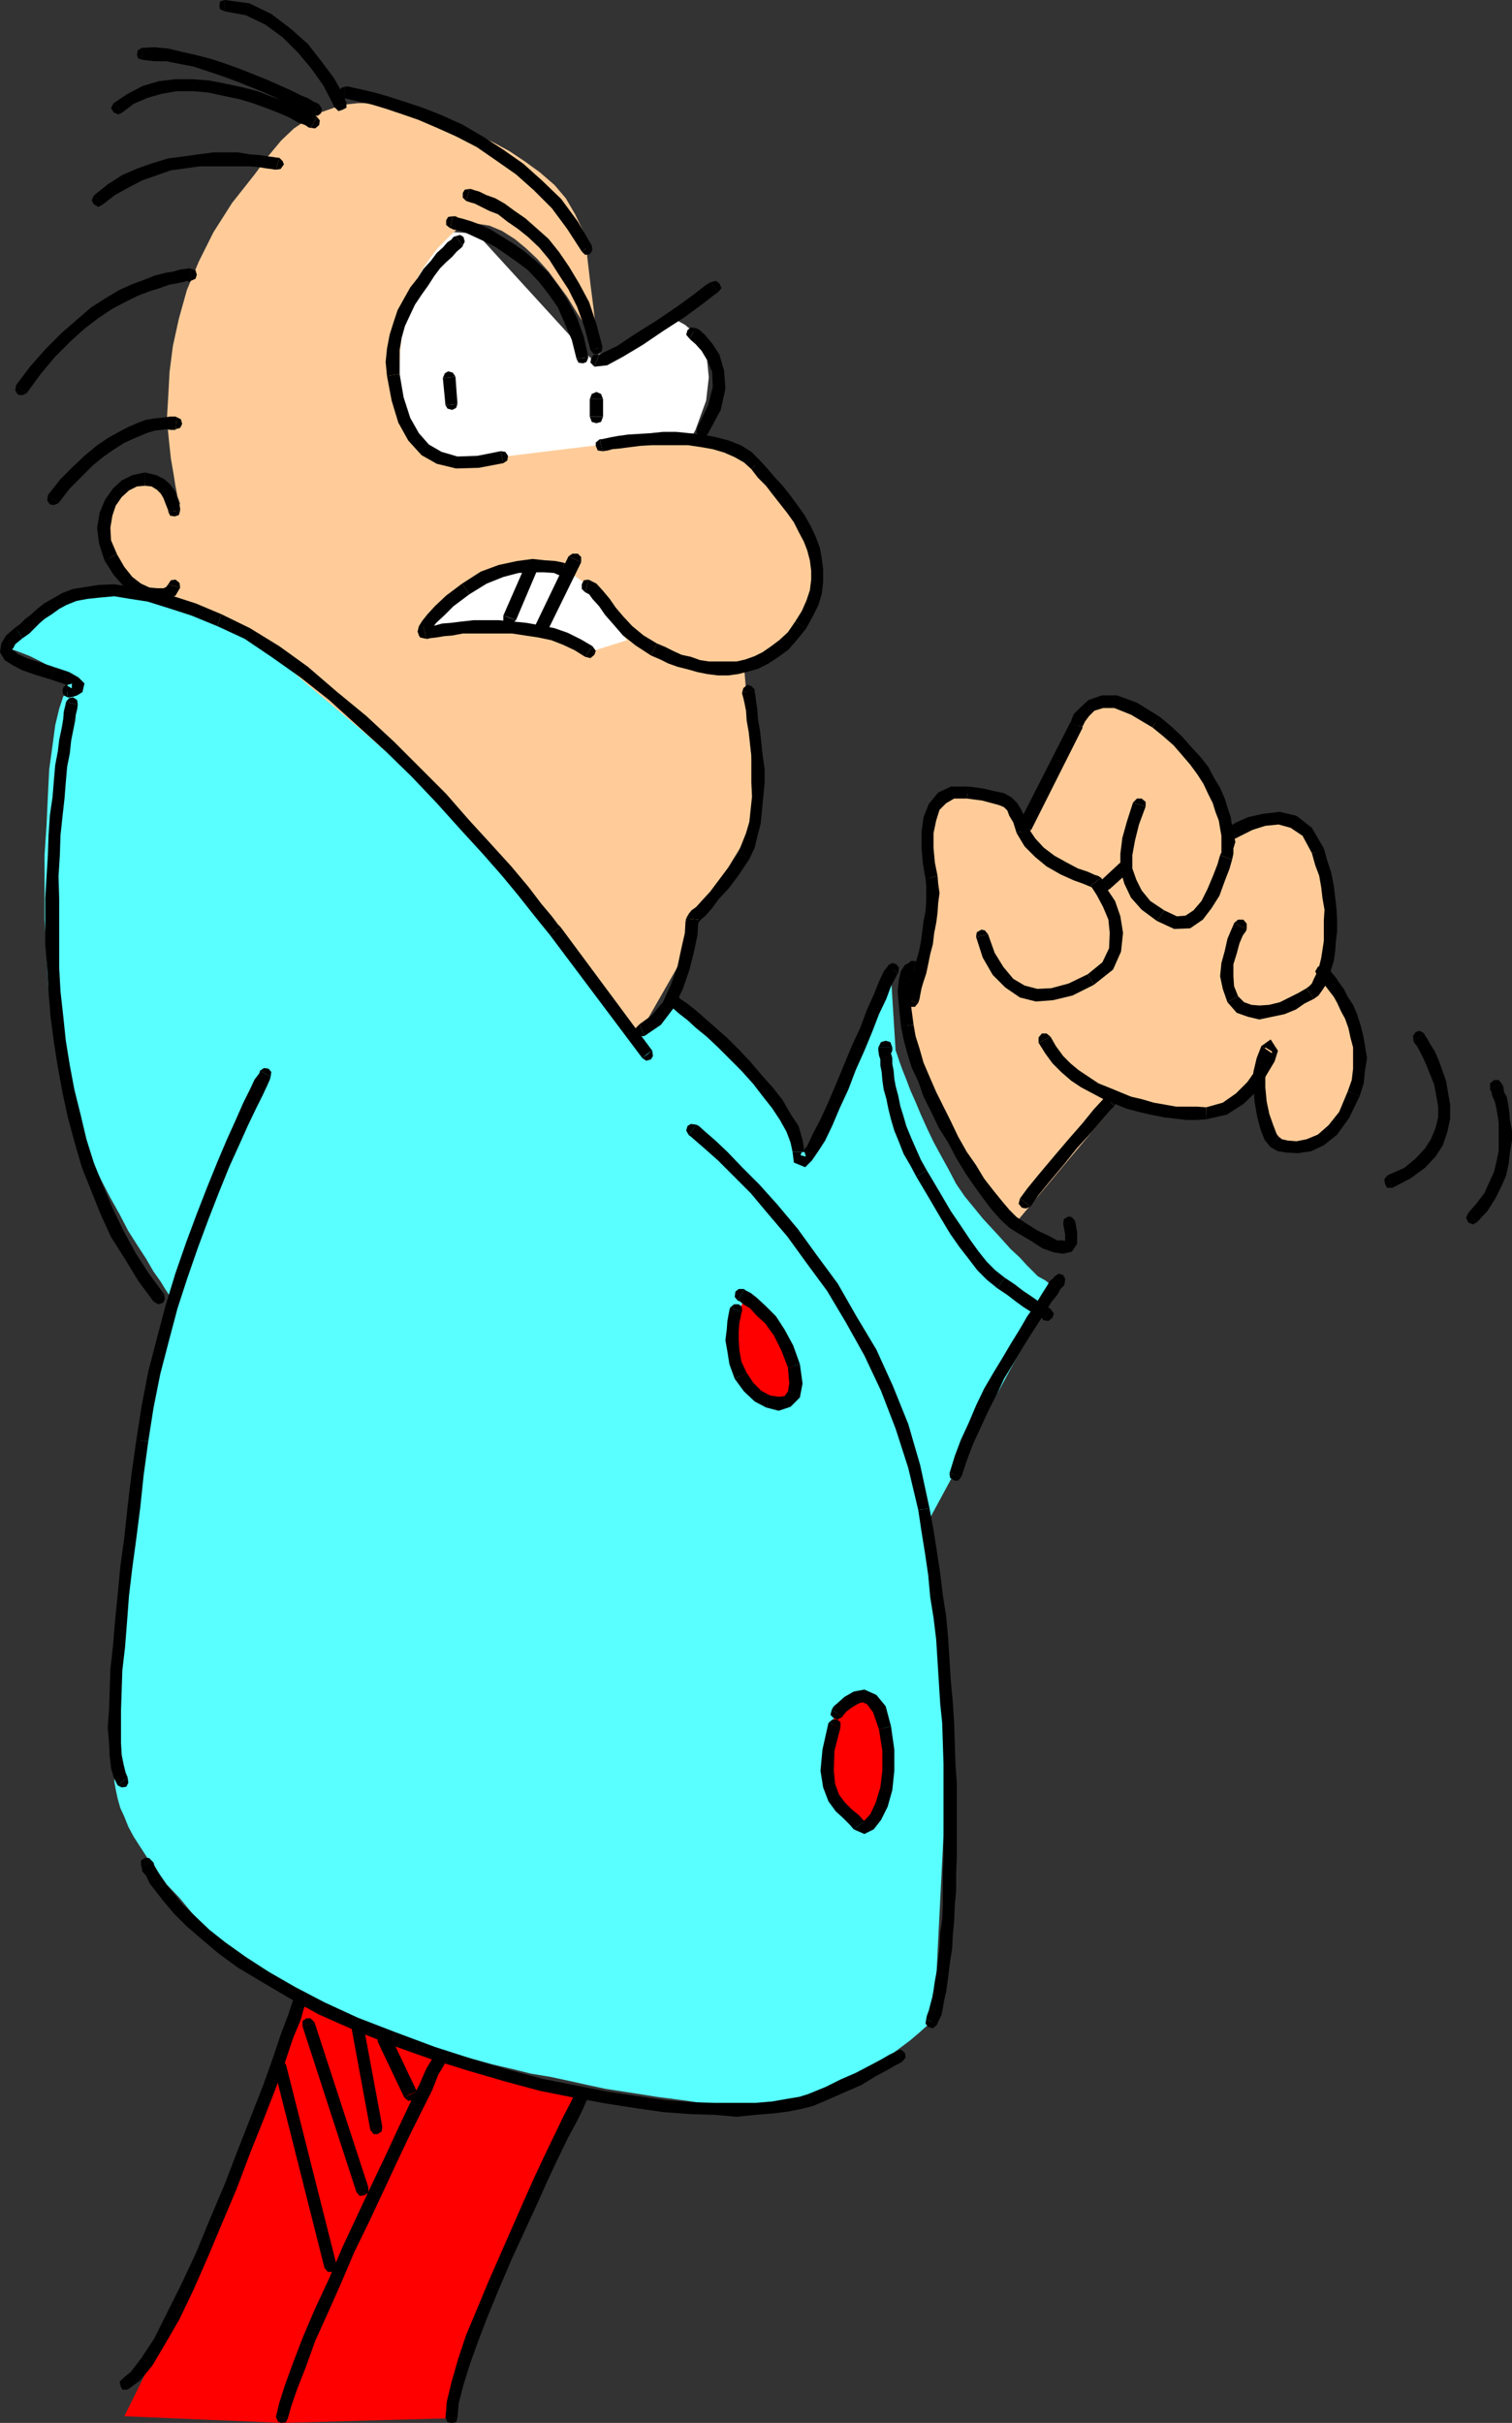 <?xml version="1.0" encoding="UTF-8" standalone="no"?>
<svg
   version="1.0"
   width="97.199mm"
   height="155.668mm"
   id="svg189"
   sodipodi:docname="Angry Man 08.wmf"
   xmlns:inkscape="http://www.inkscape.org/namespaces/inkscape"
   xmlns:sodipodi="http://sodipodi.sourceforge.net/DTD/sodipodi-0.dtd"
   xmlns="http://www.w3.org/2000/svg"
   xmlns:svg="http://www.w3.org/2000/svg">
  <rect width="100%" height="100%" fill="#333333" stroke="none"/>
  <sodipodi:namedview
     id="namedview189"
     pagecolor="#ffffff"
     bordercolor="#000000"
     borderopacity="0.25"
     inkscape:showpageshadow="2"
     inkscape:pageopacity="0.0"
     inkscape:pagecheckerboard="0"
     inkscape:deskcolor="#d1d1d1"
     inkscape:document-units="mm" />
  <defs
     id="defs1">
    <pattern
       id="WMFhbasepattern"
       patternUnits="userSpaceOnUse"
       width="6"
       height="6"
       x="0"
       y="0" />
  </defs>
  <path
     style="fill:#ffffff;fill-opacity:1;fill-rule:evenodd;stroke:none"
     d="m 115.832,56.718 27.625,30.218 21.002,-9.211 0.485,0.323 1.454,0.808 1.939,1.616 1.939,2.909 1.454,3.393 0.485,4.848 -0.646,5.656 -2.585,7.11 -3.716,6.625 -3.393,4.686 -3.554,3.07 -3.231,1.454 -2.746,0.808 h -2.262 l -1.454,-0.323 -0.485,-0.162 L 98.223,119.416 85.622,90.491 97.254,55.587 Z"
     id="path1" />
  <path
     style="fill:#59ffff;fill-opacity:1;fill-rule:evenodd;stroke:none"
     d="m 1.616,157.39 0.323,-0.646 0.485,-1.293 1.292,-1.778 1.777,-2.262 2.908,-2.101 3.716,-2.262 5.008,-1.616 6.139,-1.293 3.231,-0.162 h 3.231 l 3.393,0.162 3.069,0.485 3.069,0.646 3.069,0.808 2.746,0.97 2.585,1.131 2.585,1.131 2.1,0.97 2.262,0.97 1.777,1.131 1.939,0.97 1.454,0.97 1.292,0.646 0.808,0.485 1.292,0.808 1.939,1.454 2.423,1.778 2.908,2.424 3.069,2.747 3.716,3.232 3.716,3.232 3.877,3.393 4.039,3.393 3.716,3.555 3.877,3.232 3.554,3.07 3.231,3.232 2.746,2.585 2.423,2.101 1.777,1.939 1.777,1.778 1.939,2.424 2.423,2.747 2.585,3.07 2.746,3.393 2.908,3.393 2.908,3.717 2.746,3.717 2.746,3.555 2.585,3.393 2.585,2.909 2.1,2.747 1.777,2.262 1.292,1.778 0.646,1.131 0.485,0.323 10.016,10.827 8.724,-6.948 25.848,22.946 6.785,13.089 20.678,-42.822 1.131,18.098 0.162,0.323 0.323,0.97 0.485,1.454 0.646,1.778 0.969,2.424 0.969,2.585 1.292,2.909 1.292,3.07 1.454,3.232 1.616,3.393 1.939,3.555 1.777,3.232 1.777,3.393 2.1,3.07 2.262,2.747 2.1,2.585 3.877,4.201 2.908,3.232 2.262,2.101 1.616,1.778 1.292,1.293 1.454,1.454 1.777,0.97 2.262,1.778 -30.856,57.042 4.685,59.95 -3.069,60.597 -0.162,0.162 -0.808,0.808 -1.131,0.97 -1.616,1.454 -2.1,1.778 -2.585,1.939 -2.746,2.101 -3.069,1.939 -3.554,2.101 -3.716,1.939 -3.877,1.778 -4.362,1.616 -4.362,1.293 -4.685,0.808 -4.523,0.485 h -4.685 l -2.585,-0.323 -3.069,-0.162 -3.069,-0.323 -3.231,-0.485 -3.716,-0.485 -3.716,-0.485 -4.039,-0.646 -4.2,-0.646 -4.2,-0.646 -4.523,-0.97 -4.362,-0.97 -4.523,-0.97 -4.847,-0.808 -4.523,-1.131 -4.847,-1.131 -4.685,-1.293 -4.847,-1.293 -4.523,-1.293 -4.847,-1.454 -4.362,-1.454 -4.685,-1.454 -4.362,-1.454 -4.2,-1.616 -4.039,-1.939 -3.877,-1.616 -3.877,-1.778 -3.393,-1.939 -3.393,-1.778 -2.908,-2.101 -2.746,-1.939 -2.585,-2.101 -2.262,-2.101 -3.716,-4.201 -3.554,-3.878 -3.069,-3.717 -3.069,-3.232 -2.262,-3.232 -2.262,-2.909 -1.777,-2.747 -1.777,-2.747 -1.292,-2.424 -0.969,-2.424 -0.969,-2.101 -0.646,-2.262 -0.485,-2.262 -0.323,-1.939 v -2.101 -1.939 l 0.162,-2.747 0.162,-3.878 0.485,-4.848 0.485,-5.817 0.323,-6.464 0.646,-6.948 0.646,-7.11 0.485,-7.595 0.808,-7.595 0.485,-7.272 0.808,-7.11 0.808,-6.464 0.485,-6.14 0.808,-4.848 0.485,-4.363 0.485,-2.909 1.131,-4.363 0.969,-4.04 0.808,-3.555 0.969,-3.07 0.808,-2.262 0.485,-1.778 0.485,-1.131 0.162,-0.323 -0.162,-0.323 -0.808,-0.97 -0.969,-1.454 -1.292,-2.101 -1.616,-2.262 -1.777,-3.07 -2.1,-3.232 -2.262,-3.555 -2.1,-4.04 -2.262,-4.04 -2.262,-4.363 -2.1,-4.363 -1.939,-4.686 -2.1,-4.686 -1.616,-4.848 -1.454,-4.525 -1.292,-5.171 -0.969,-5.817 -0.808,-6.625 -0.646,-7.272 -0.323,-7.433 -0.485,-7.756 v -7.918 -7.756 l 0.485,-7.272 0.323,-7.11 0.323,-6.464 0.808,-5.817 0.646,-4.848 0.969,-4.04 0.969,-2.909 0.969,-1.616 0.162,-1.778 -1.131,-1.616 -2.262,-1.778 -2.908,-1.616 -2.908,-1.454 -2.908,-1.131 -1.939,-0.646 z"
     id="path2" />
  <path
     style="fill:#ffcc99;fill-opacity:1;fill-rule:evenodd;stroke:none"
     d="m 219.709,245.134 0.323,-0.646 0.969,-1.939 1.131,-2.909 1.454,-3.717 1.292,-4.201 0.969,-4.525 0.646,-4.686 v -4.363 l -0.485,-4.363 -0.162,-4.686 v -4.363 l 0.162,-4.04 0.808,-3.555 1.292,-2.747 2.1,-1.616 2.423,-0.323 3.069,0.162 2.585,0.323 2.1,0.485 2.1,0.323 1.616,0.646 1.292,0.808 1.292,1.131 0.808,1.293 1.131,0.323 1.777,-1.293 1.777,-2.747 1.939,-3.393 1.939,-3.555 1.454,-3.232 1.131,-2.101 0.323,-0.97 0.323,-0.485 0.969,-1.616 1.454,-2.101 2.1,-2.424 2.262,-1.778 2.908,-1.293 3.393,-0.162 3.716,1.293 3.554,2.585 3.554,3.07 3.393,3.555 2.908,3.393 2.423,3.555 2.1,3.07 1.454,2.424 0.969,1.616 0.646,1.131 0.485,1.293 0.323,1.454 0.162,1.131 0.323,1.293 v 0.97 l 0.323,0.485 v 0.162 l 0.485,-0.323 1.616,-0.97 2.262,-1.131 2.908,-1.131 3.069,-0.485 3.231,0.162 2.908,1.293 2.423,2.585 1.777,3.717 1.454,3.878 0.969,4.04 0.646,3.878 0.485,3.717 v 3.717 3.07 l -0.485,2.747 -0.162,2.101 0.485,1.939 0.485,1.939 0.808,1.616 0.646,1.293 0.646,0.97 0.485,0.646 0.162,0.162 0.323,0.808 0.808,2.101 0.969,3.07 0.969,4.04 0.485,4.363 -0.323,4.525 -1.292,4.848 -2.423,4.525 -3.393,3.393 -3.231,1.939 -3.231,0.97 -2.746,0.162 -2.262,-0.646 -1.777,-1.293 -1.292,-1.616 -0.323,-1.293 v -1.616 -2.262 l -0.162,-2.101 v -2.101 l -0.162,-2.101 -0.162,-1.616 v -1.131 -0.323 l -0.485,0.485 -0.808,1.293 -1.292,1.939 -2.1,1.939 -2.262,2.101 -2.423,1.939 -3.069,1.293 -3.069,0.646 -3.231,-0.323 -3.393,-0.323 -3.069,-0.808 -3.069,-0.646 -2.585,-0.808 -2.1,-0.646 -1.292,-0.485 -0.485,-0.162 -25.04,29.894 -0.162,-0.323 -0.808,-0.97 -1.131,-1.616 -1.454,-1.939 -1.939,-2.424 -2.262,-2.909 -2.1,-3.232 -2.423,-3.555 -2.423,-3.878 -2.262,-4.04 -2.262,-4.201 -2.262,-4.363 -1.777,-4.686 -1.777,-4.363 -1.292,-4.525 z"
     id="path3" />
  <path
     style="fill:#ffcc99;fill-opacity:1;fill-rule:evenodd;stroke:none"
     d="m 115.993,111.659 42.488,-5.171 h 0.969 l 2.423,0.162 3.393,0.162 4.2,0.646 4.362,0.646 4.039,1.293 3.554,1.616 2.423,2.262 1.131,1.454 1.131,1.454 1.292,1.778 1.454,1.939 1.292,1.939 1.454,2.101 1.454,2.101 1.292,2.101 1.292,2.262 1.131,2.101 0.808,2.101 0.808,2.101 0.485,1.939 0.323,1.778 v 1.616 l -0.485,1.454 -1.292,2.909 -1.777,2.747 -1.939,2.747 -1.939,2.424 -1.939,2.101 -1.616,1.616 -1.131,1.131 -0.323,0.323 -5.977,2.262 3.069,37.166 -0.162,0.485 -0.969,1.616 -1.454,2.424 -1.616,2.747 -1.777,2.909 -1.615,2.909 -1.777,2.585 -1.292,1.939 -1.131,1.778 -1.292,2.424 -0.969,2.585 -1.292,2.747 -0.969,2.424 -0.969,1.939 -0.485,1.616 -0.162,0.485 -10.824,18.906 -47.819,-57.203 -0.323,-0.323 -1.292,-1.131 -1.777,-1.616 -2.585,-2.262 -3.069,-2.747 -3.393,-2.747 -3.716,-3.232 -3.877,-3.393 -4.039,-3.393 -4.2,-3.555 -3.877,-3.232 -3.877,-3.393 -3.554,-2.747 -3.231,-2.585 -2.746,-1.939 -2.1,-1.454 -4.039,-2.262 -4.039,-2.101 -4.039,-1.616 -3.877,-1.293 -3.393,-1.131 -2.746,-0.808 -1.777,-0.485 -0.485,-0.162 -0.485,-0.323 -1.292,-1.293 -1.616,-1.616 -2.1,-2.262 -1.939,-2.101 -1.616,-2.424 -1.292,-2.262 -0.485,-1.939 0.162,-1.939 0.485,-1.939 0.485,-2.101 0.969,-1.939 1.131,-1.778 1.292,-1.616 1.616,-1.131 1.777,-0.646 2.1,-0.162 1.939,0.485 1.939,0.808 1.777,0.97 1.454,1.131 1.131,0.97 0.808,0.808 0.323,0.162 -0.162,-0.646 -0.485,-1.293 -0.485,-2.424 -0.485,-3.07 -0.646,-3.717 -0.485,-4.525 -0.485,-5.009 0.323,-5.494 0.323,-5.979 0.808,-6.302 1.454,-6.625 1.939,-6.948 2.908,-6.948 3.554,-7.11 4.523,-7.11 5.493,-6.948 3.231,-4.363 3.231,-3.878 3.069,-2.909 3.393,-2.262 3.069,-1.616 3.231,-1.131 2.908,-0.808 2.908,-0.323 h 2.585 l 2.262,0.162 2.262,0.485 1.939,0.485 1.454,0.323 0.969,0.646 0.808,0.162 0.162,0.162 0.323,0.162 1.454,0.162 1.939,0.646 2.585,0.646 3.069,0.97 3.554,1.293 3.716,1.454 3.877,1.778 3.877,2.101 3.877,2.585 3.554,2.585 3.554,3.07 2.746,3.232 2.262,3.878 1.939,4.04 0.808,4.686 0.969,8.241 0.808,6.302 0.485,4.525 0.323,2.909 0.162,1.939 0.323,0.808 v 0.485 l -0.323,-0.485 -0.485,-0.97 -0.808,-1.778 -1.292,-2.262 -1.131,-2.424 -1.939,-3.07 -1.777,-2.909 -2.262,-3.07 -2.262,-3.07 -2.746,-3.07 -2.746,-2.585 -2.746,-2.262 -3.069,-1.939 -3.069,-1.293 -3.069,-0.485 -3.393,0.162 -3.069,2.747 -2.908,2.909 -2.1,2.747 -1.777,2.585 -1.292,2.262 -1.131,1.778 -0.646,1.131 -0.162,0.323 -0.162,0.646 -0.162,1.454 -0.646,2.262 -0.485,2.909 -0.323,3.393 -0.323,3.717 -0.162,4.04 v 4.04 l 0.323,4.04 0.646,3.878 1.292,3.232 2.1,3.232 2.423,2.101 3.231,1.454 3.877,0.808 z"
     id="path4" />
  <path
     style="fill:#ffffff;fill-opacity:1;fill-rule:evenodd;stroke:none"
     d="m 145.557,146.402 -0.323,-0.485 -0.485,-1.131 -1.131,-1.616 -1.616,-1.616 -2.262,-1.616 -2.746,-1.454 -3.393,-0.808 -4.039,0.162 -4.523,0.97 -4.2,1.454 -3.877,1.616 -3.231,1.616 -2.908,1.939 -2.262,1.454 -1.292,0.97 -0.485,0.323 -3.393,4.525 h 0.969 l 2.423,-0.323 3.231,-0.162 4.039,-0.323 4.2,-0.323 h 4.039 l 3.393,0.323 2.1,0.323 1.939,0.808 2.1,0.808 2.746,1.131 2.423,0.97 2.423,0.97 1.939,0.808 1.131,0.485 0.646,0.162 9.208,-2.909 z"
     id="path5" />
  <path
     style="fill:#ff0000;fill-opacity:1;fill-rule:evenodd;stroke:none"
     d="m 73.344,485.097 43.134,16.482 25.04,6.302 -20.517,43.306 -11.793,36.035 -40.549,1.131 -38.449,-1.616 7.916,-15.998 z"
     id="path6" />
  <path
     style="fill:#ff0000;fill-opacity:1;fill-rule:evenodd;stroke:none"
     d="m 180.937,314.941 0.323,0.162 0.808,0.485 1.292,0.646 1.292,0.97 1.454,1.131 1.292,1.131 1.131,0.808 0.646,1.131 0.646,1.293 0.646,1.778 0.808,2.262 0.646,2.424 0.808,2.262 0.485,2.101 0.485,1.778 v 0.97 l -0.485,0.808 -0.323,0.808 -0.485,1.131 -0.808,0.97 -0.808,0.646 -0.646,0.646 -0.969,0.323 -0.969,-0.162 -0.808,-0.323 -1.131,-0.646 -1.292,-0.646 -1.131,-0.808 -0.808,-0.97 -1.131,-0.808 -0.808,-0.97 -0.808,-0.97 -0.485,-1.131 -0.485,-1.616 -0.646,-1.454 -0.485,-1.616 -0.323,-1.454 -0.162,-1.454 -0.323,-1.293 0.323,-0.97 0.323,-1.131 0.323,-1.293 0.646,-1.293 0.485,-1.778 0.485,-1.454 0.646,-1.293 0.162,-0.808 z"
     id="path7" />
  <path
     style="fill:#ff0000;fill-opacity:1;fill-rule:evenodd;stroke:none"
     d="m 209.37,411.249 0.808,0.646 1.615,1.293 1.616,1.616 0.808,1.616 0.162,1.131 0.162,1.616 0.323,1.939 0.485,2.262 0.323,2.424 0.162,2.101 0.162,1.939 v 1.293 l -0.162,1.131 -0.485,1.454 -0.646,1.454 -0.485,1.454 -0.808,1.454 -0.646,1.293 -0.646,1.131 -0.323,0.646 -0.969,0.97 -1.292,0.485 -0.969,0.485 h -0.646 l -0.162,-0.162 -0.808,-0.646 -0.646,-0.808 -1.131,-0.808 -1.131,-1.131 -1.131,-1.131 -0.646,-1.293 -0.646,-1.293 -0.323,-1.454 v -1.939 l -0.162,-2.262 v -2.262 -2.101 l 0.162,-1.778 v -1.293 -0.162 -0.485 l 0.323,-0.646 0.162,-1.293 0.485,-1.293 0.323,-1.616 0.808,-1.293 0.485,-0.97 0.808,-0.646 1.616,-0.808 1.454,-0.97 1.131,-0.97 z"
     id="path8" />
  <path
     style="fill:#000000;fill-opacity:1;fill-rule:evenodd;stroke:none"
     d="m 81.26,26.016 0.969,0.97 0.969,-0.323 0.969,-0.485 v -1.293 z"
     id="path9" />
  <path
     style="fill:#000000;fill-opacity:1;fill-rule:evenodd;stroke:none"
     d="m 54.604,2.747 5.17,0.97 4.685,2.262 4.2,3.07 3.877,3.878 3.231,3.878 2.746,3.878 1.616,3.07 1.131,2.262 2.908,-1.131 L 83.037,22.3 81.098,18.906 78.191,15.028 74.798,10.665 70.598,6.948 65.913,3.393 60.582,0.808 54.604,0 Z"
     id="path10" />
  <path
     style="fill:#000000;fill-opacity:1;fill-rule:evenodd;stroke:none"
     d="m 54.604,0 -1.131,0.323 -0.162,1.131 0.162,0.808 1.131,0.485 z"
     id="path11" />
  <path
     style="fill:#000000;fill-opacity:1;fill-rule:evenodd;stroke:none"
     d="m 76.09,27.955 1.131,0.162 0.808,-0.646 0.162,-1.131 -0.646,-0.97 z"
     id="path12" />
  <path
     style="fill:#000000;fill-opacity:1;fill-rule:evenodd;stroke:none"
     d="m 34.733,14.543 2.746,0.323 h 2.908 l 3.231,0.646 3.393,0.646 3.393,1.131 3.393,1.131 3.554,1.293 3.231,1.293 3.231,1.293 2.908,1.293 2.585,1.293 2.1,1.131 2.1,0.97 1.292,0.646 1.131,0.323 h 0.162 L 77.544,25.37 77.06,25.047 76.252,24.723 74.96,23.915 73.021,23.108 70.759,21.976 67.851,20.684 64.943,19.391 61.712,18.098 58.481,16.805 54.927,15.513 51.535,14.382 47.819,13.412 44.265,12.604 40.872,11.796 37.48,11.473 34.41,11.635 Z"
     id="path13" />
  <path
     style="fill:#000000;fill-opacity:1;fill-rule:evenodd;stroke:none"
     d="m 34.41,11.635 -0.969,0.646 -0.162,1.131 0.323,0.808 1.131,0.323 z"
     id="path14" />
  <path
     style="fill:#000000;fill-opacity:1;fill-rule:evenodd;stroke:none"
     d="m 75.444,31.025 1.131,0.162 0.969,-0.808 0.162,-1.131 -0.646,-0.808 z"
     id="path15" />
  <path
     style="fill:#000000;fill-opacity:1;fill-rule:evenodd;stroke:none"
     d="m 29.725,27.309 2.746,-2.101 3.393,-1.454 3.393,-0.97 3.716,-0.646 h 3.716 l 3.877,0.323 3.716,0.808 3.877,0.808 3.231,0.97 3.554,1.293 2.908,1.131 2.585,1.131 1.939,1.131 1.777,0.646 0.969,0.646 h 0.323 L 77.06,28.44 76.575,27.955 75.444,27.47 73.829,26.663 71.89,25.693 68.982,24.562 65.913,23.431 62.52,22.138 58.804,21.168 54.927,20.36 50.888,19.553 46.688,19.229 H 42.649 l -4.039,0.485 -3.877,1.131 -3.716,1.939 -3.393,2.262 z"
     id="path16" />
  <path
     style="fill:#000000;fill-opacity:1;fill-rule:evenodd;stroke:none"
     d="m 27.625,25.047 -0.646,1.131 0.646,1.131 1.131,0.485 0.969,-0.485 z"
     id="path17" />
  <path
     style="fill:#000000;fill-opacity:1;fill-rule:evenodd;stroke:none"
     d="m 67.044,41.206 1.131,-0.162 0.808,-1.131 -0.323,-0.808 -0.808,-0.808 z"
     id="path18" />
  <path
     style="fill:#000000;fill-opacity:1;fill-rule:evenodd;stroke:none"
     d="m 25.04,49.608 2.908,-2.262 3.231,-1.778 3.393,-1.778 3.716,-1.293 3.231,-1.131 3.554,-0.485 3.393,-0.485 h 3.393 3.069 2.908 2.746 l 2.1,0.162 1.939,0.323 1.292,0.162 0.969,0.162 h 0.162 l 0.808,-2.909 H 67.367 l -0.969,-0.162 -1.292,-0.162 -2.1,-0.323 -2.262,-0.162 -2.908,-0.485 h -2.908 -3.069 l -3.716,0.485 -3.393,0.485 -3.877,0.485 -3.716,1.131 -3.716,1.293 -3.716,1.616 -3.554,2.262 -3.393,2.747 z"
     id="path19" />
  <path
     style="fill:#000000;fill-opacity:1;fill-rule:evenodd;stroke:none"
     d="m 22.779,47.508 -0.485,1.131 0.485,0.97 1.131,0.646 1.131,-0.646 z"
     id="path20" />
  <path
     style="fill:#000000;fill-opacity:1;fill-rule:evenodd;stroke:none"
     d="m 46.365,68.191 1.131,-0.485 0.323,-0.97 -0.323,-1.131 -1.131,-0.323 z"
     id="path21" />
  <path
     style="fill:#000000;fill-opacity:1;fill-rule:evenodd;stroke:none"
     d="m 6.462,95.5 3.554,-4.848 3.393,-4.04 3.716,-3.717 3.393,-3.07 3.393,-2.585 3.393,-2.262 3.069,-1.616 2.908,-1.454 2.908,-1.131 2.585,-0.808 2.262,-0.808 1.777,-0.323 1.616,-0.323 1.131,-0.323 0.485,0.323 0.323,-0.323 v -2.909 l -0.323,-0.162 -0.808,0.162 -1.454,0.162 -1.616,0.485 -1.939,0.323 -2.585,0.646 -2.423,0.97 -3.069,1.131 -3.231,1.454 -3.231,1.939 -3.554,2.262 -3.554,3.07 -3.554,3.07 -3.716,3.717 -3.877,4.363 -3.554,4.686 z"
     id="path22" />
  <path
     style="fill:#000000;fill-opacity:1;fill-rule:evenodd;stroke:none"
     d="m 3.877,93.561 -0.162,1.293 0.646,0.97 0.969,0.162 1.131,-0.485 z"
     id="path23" />
  <path
     style="fill:#000000;fill-opacity:1;fill-rule:evenodd;stroke:none"
     d="m 42.649,104.226 1.131,-0.323 0.485,-0.97 -0.323,-1.131 -0.969,-0.485 z"
     id="path24" />
  <path
     style="fill:#000000;fill-opacity:1;fill-rule:evenodd;stroke:none"
     d="m 14.216,122.163 2.746,-3.555 2.908,-2.909 2.746,-2.747 2.585,-2.101 2.585,-1.778 2.262,-1.454 2.1,-0.97 2.262,-0.97 1.616,-0.646 1.616,-0.485 1.616,-0.162 1.292,-0.162 0.808,0.162 h 0.969 0.323 v -0.162 l 0.323,-2.909 -0.323,-0.162 h -0.323 -0.969 l -1.131,0.162 -1.292,0.162 -1.616,0.162 -1.939,0.323 -2.1,0.808 -2.262,0.97 -2.423,1.293 -2.585,1.454 -2.585,1.778 -2.908,2.424 -2.908,2.747 -2.908,2.909 -3.069,3.878 z"
     id="path25" />
  <path
     style="fill:#000000;fill-opacity:1;fill-rule:evenodd;stroke:none"
     d="m 11.632,120.224 -0.162,1.293 0.646,0.97 0.969,0.162 1.131,-0.485 z"
     id="path26" />
  <path
     style="fill:#000000;fill-opacity:1;fill-rule:evenodd;stroke:none"
     d="m 40.872,124.264 0.485,0.97 1.131,0.162 0.969,-0.323 0.323,-1.131 z"
     id="path27" />
  <path
     style="fill:#000000;fill-opacity:1;fill-rule:evenodd;stroke:none"
     d="m 35.218,117.962 1.616,0.162 1.292,0.808 0.969,0.97 0.646,1.131 0.485,1.293 0.323,0.808 0.323,0.808 v 0.323 l 2.908,-0.323 v -0.323 l -0.162,-1.131 -0.485,-1.293 -0.485,-1.778 -1.292,-1.778 -1.454,-1.293 -1.939,-0.97 -2.746,-0.646 z"
     id="path28" />
  <path
     style="fill:#000000;fill-opacity:1;fill-rule:evenodd;stroke:none"
     d="m 28.433,134.605 -1.454,-3.393 -0.162,-3.07 0.485,-2.909 0.808,-2.424 1.454,-2.101 1.777,-1.616 1.939,-0.97 1.939,-0.162 v -3.232 l -3.069,0.646 -2.585,1.293 -2.1,1.939 -1.939,2.747 -1.292,3.07 -0.646,3.717 0.485,3.878 1.292,4.04 z"
     id="path29" />
  <path
     style="fill:#000000;fill-opacity:1;fill-rule:evenodd;stroke:none"
     d="m 40.872,141.877 -0.485,0.646 -0.646,0.323 h -1.454 l -1.939,-0.162 -2.1,-0.97 -2.1,-1.616 -1.939,-2.424 -1.777,-3.07 -3.069,1.454 2.262,3.555 2.423,2.747 2.746,1.939 2.908,1.293 2.585,0.485 2.1,-0.323 2.262,-1.131 1.131,-1.939 z"
     id="path30" />
  <path
     style="fill:#000000;fill-opacity:1;fill-rule:evenodd;stroke:none"
     d="m 43.78,142.685 -0.162,-1.131 -0.969,-0.808 -1.131,0.162 -0.646,0.97 z"
     id="path31" />
  <path
     style="fill:#000000;fill-opacity:1;fill-rule:evenodd;stroke:none"
     d="m 84.006,21.007 -1.131,0.323 -0.323,0.97 0.162,1.131 0.808,0.485 z"
     id="path32" />
  <path
     style="fill:#000000;fill-opacity:1;fill-rule:evenodd;stroke:none"
     d="m 143.78,59.627 -3.393,-5.817 -4.039,-5.494 -4.523,-4.363 -4.685,-4.201 -4.847,-3.393 -5.008,-3.232 -5.008,-2.909 -5.008,-2.262 -4.523,-1.778 -4.362,-1.454 -4.039,-1.293 -3.393,-0.97 -2.746,-0.646 -2.262,-0.485 -1.292,-0.323 h -0.646 l -0.485,2.909 h 0.485 l 1.292,0.323 2.1,0.485 2.908,0.646 3.231,0.97 3.877,1.293 4.2,1.454 4.523,1.939 4.685,2.101 5.008,2.585 4.685,3.232 4.847,3.393 4.362,3.878 4.362,4.363 3.716,5.009 3.554,5.494 z"
     id="path33" />
  <path
     style="fill:#000000;fill-opacity:1;fill-rule:evenodd;stroke:none"
     d="m 141.357,61.081 0.808,0.808 1.131,-0.162 0.646,-0.97 -0.162,-1.131 z"
     id="path34" />
  <path
     style="fill:#000000;fill-opacity:1;fill-rule:evenodd;stroke:none"
     d="m 174.475,70.939 0.808,-0.97 -0.485,-1.131 -0.808,-0.646 -1.292,0.323 z"
     id="path35" />
  <path
     style="fill:#000000;fill-opacity:1;fill-rule:evenodd;stroke:none"
     d="m 144.426,89.037 3.069,-0.323 3.877,-2.101 4.847,-2.909 5.008,-3.393 5.008,-3.232 4.2,-3.07 2.908,-2.262 1.131,-0.808 -1.777,-2.424 -1.131,0.646 -2.908,2.262 -4.2,3.07 -5.008,3.393 -5.17,3.232 -4.362,2.909 -3.554,1.616 -0.808,0.485 z"
     id="path36" />
  <path
     style="fill:#000000;fill-opacity:1;fill-rule:evenodd;stroke:none"
     d="m 145.557,86.128 h -1.292 l -0.646,0.808 -0.162,1.131 0.969,0.97 z"
     id="path37" />
  <path
     style="fill:#000000;fill-opacity:1;fill-rule:evenodd;stroke:none"
     d="m 114.055,45.892 -1.131,0.162 -0.485,0.808 v 1.131 l 0.808,0.808 z"
     id="path38" />
  <path
     style="fill:#000000;fill-opacity:1;fill-rule:evenodd;stroke:none"
     d="m 146.365,84.189 -1.454,-5.494 -1.777,-5.333 -2.423,-4.525 -2.423,-4.04 -2.423,-3.555 -2.585,-3.232 -2.908,-2.585 -2.746,-2.424 -2.585,-1.778 -2.423,-1.778 -2.262,-1.293 -2.262,-0.808 -1.616,-0.808 -1.131,-0.323 -0.969,-0.323 h -0.323 l -0.808,2.909 0.969,0.323 1.131,0.323 1.616,0.808 1.939,0.97 2.1,0.808 2.262,1.778 2.585,1.778 2.423,1.939 2.746,2.585 2.423,2.909 2.262,3.555 2.423,3.717 2.1,4.201 1.777,5.009 1.454,5.494 z"
     id="path39" />
  <path
     style="fill:#000000;fill-opacity:1;fill-rule:evenodd;stroke:none"
     d="m 143.457,84.997 0.808,0.97 h 0.969 l 0.969,-0.646 0.162,-1.131 z"
     id="path40" />
  <path
     style="fill:#000000;fill-opacity:1;fill-rule:evenodd;stroke:none"
     d="m 110.016,52.517 -1.131,0.162 -0.485,0.808 v 1.131 l 0.969,0.808 z"
     id="path41" />
  <path
     style="fill:#000000;fill-opacity:1;fill-rule:evenodd;stroke:none"
     d="m 142.972,86.774 -1.131,-5.009 -1.616,-4.525 -2.1,-4.04 -2.423,-3.717 -2.423,-3.232 -2.908,-2.747 -2.908,-2.424 -2.746,-1.939 -2.908,-1.778 -2.585,-1.616 -2.423,-1.131 -2.1,-0.808 -2.1,-0.646 -1.292,-0.323 -0.646,-0.323 h -0.646 l -0.646,2.909 h 0.162 l 0.646,0.323 1.777,0.323 1.616,0.646 1.777,0.808 2.423,1.131 2.585,1.293 2.585,1.778 2.746,1.939 2.585,1.939 2.746,2.909 2.262,2.909 2.262,3.232 1.616,3.717 1.777,4.201 1.131,4.525 z"
     id="path42" />
  <path
     style="fill:#000000;fill-opacity:1;fill-rule:evenodd;stroke:none"
     d="m 140.064,87.098 0.485,0.97 1.131,0.162 0.808,-0.323 0.485,-1.131 z"
     id="path43" />
  <path
     style="fill:#000000;fill-opacity:1;fill-rule:evenodd;stroke:none"
     d="m 168.982,79.664 -1.131,-0.162 -0.808,0.646 -0.323,1.131 0.808,0.97 z"
     id="path44" />
  <path
     style="fill:#000000;fill-opacity:1;fill-rule:evenodd;stroke:none"
     d="m 171.89,105.519 3.231,-5.979 1.131,-5.171 -0.323,-4.363 -1.131,-3.878 -1.777,-2.747 -1.777,-2.101 -1.454,-1.293 -0.808,-0.323 -1.454,2.585 0.323,0.323 1.131,0.97 1.454,1.616 1.454,2.424 1.131,2.747 0.162,3.555 -1.131,4.525 -2.585,5.333 z"
     id="path45" />
  <path
     style="fill:#000000;fill-opacity:1;fill-rule:evenodd;stroke:none"
     d="m 169.467,103.742 -0.323,1.293 0.808,0.808 0.808,0.323 1.131,-0.646 z"
     id="path46" />
  <path
     style="fill:#000000;fill-opacity:1;fill-rule:evenodd;stroke:none"
     d="m 146.526,96.955 -0.485,-1.293 -1.131,-0.485 -1.131,0.485 -0.485,1.293 z"
     id="path47" />
  <path
     style="fill:#000000;fill-opacity:1;fill-rule:evenodd;stroke:none"
     d="m 144.911,101.156 h 1.615 v -4.201 h -3.231 v 4.201 z"
     id="path48" />
  <path
     style="fill:#000000;fill-opacity:1;fill-rule:evenodd;stroke:none"
     d="m 143.295,101.156 0.485,1.293 1.131,0.323 1.131,-0.323 0.485,-1.293 z"
     id="path49" />
  <path
     style="fill:#000000;fill-opacity:1;fill-rule:evenodd;stroke:none"
     d="m 110.662,91.461 -0.646,-0.97 -1.131,-0.323 -0.808,0.485 -0.485,1.131 z"
     id="path50" />
  <path
     style="fill:#000000;fill-opacity:1;fill-rule:evenodd;stroke:none"
     d="m 109.693,98.247 1.454,-0.162 -0.485,-6.625 -3.069,0.323 0.646,6.625 z"
     id="path51" />
  <path
     style="fill:#000000;fill-opacity:1;fill-rule:evenodd;stroke:none"
     d="m 108.239,98.409 0.485,0.808 1.131,0.323 0.969,-0.485 0.323,-0.97 z"
     id="path52" />
  <path
     style="fill:#000000;fill-opacity:1;fill-rule:evenodd;stroke:none"
     d="m 112.439,59.627 0.485,-0.97 -0.323,-1.131 -0.808,-0.485 -1.131,0.323 z"
     id="path53" />
  <path
     style="fill:#000000;fill-opacity:1;fill-rule:evenodd;stroke:none"
     d="m 97.092,90.814 v -2.909 -2.909 l 0.485,-2.909 0.808,-2.909 1.131,-2.424 1.292,-2.747 1.616,-2.424 1.615,-2.262 1.454,-2.262 1.454,-1.939 1.454,-1.454 1.454,-1.293 1.131,-1.293 0.969,-0.808 0.485,-0.485 v -0.162 l -1.777,-2.262 -0.485,0.162 -0.485,0.646 -0.969,0.646 -1.131,1.293 -1.454,1.293 -1.454,1.939 -1.777,1.939 -1.454,2.262 -1.777,2.262 -1.454,2.585 -1.616,2.909 -0.969,2.909 -0.969,3.07 -0.646,3.393 -0.323,3.232 0.323,3.393 z"
     id="path54" />
  <path
     style="fill:#000000;fill-opacity:1;fill-rule:evenodd;stroke:none"
     d="m 121.648,109.559 -5.654,1.131 -4.847,0.162 -3.877,-1.131 -3.069,-1.778 -2.423,-2.747 -2.1,-3.717 -1.616,-5.009 -0.969,-5.656 -3.069,0.485 1.131,5.979 1.616,5.333 2.423,4.363 3.231,3.555 3.716,2.101 4.685,1.131 5.493,-0.162 5.977,-1.131 z"
     id="path55" />
  <path
     style="fill:#000000;fill-opacity:1;fill-rule:evenodd;stroke:none"
     d="m 122.294,112.467 0.969,-0.646 0.162,-1.131 -0.646,-0.97 -1.131,-0.162 z"
     id="path56" />
  <path
     style="fill:#000000;fill-opacity:1;fill-rule:evenodd;stroke:none"
     d="m 145.719,106.65 -0.969,0.808 v 0.808 l 0.485,1.131 1.131,0.162 z"
     id="path57" />
  <path
     style="fill:#000000;fill-opacity:1;fill-rule:evenodd;stroke:none"
     d="m 184.652,111.821 -2.1,-2.101 -2.585,-1.616 -2.908,-1.131 -3.069,-0.808 -3.231,-0.646 -3.231,-0.323 -3.231,-0.323 h -3.231 l -3.069,0.323 -2.746,0.162 -2.585,0.162 -2.423,0.323 -1.777,0.323 -1.454,0.323 -0.808,0.162 h -0.485 l 0.646,2.909 h 0.162 l 1.131,-0.162 1.131,-0.323 1.777,-0.162 2.423,-0.323 2.585,-0.323 2.746,-0.162 h 2.746 3.231 2.908 l 3.231,0.485 2.746,0.485 2.746,0.808 2.585,1.131 2.262,1.293 1.777,1.616 z"
     id="path58" />
  <path
     style="fill:#000000;fill-opacity:1;fill-rule:evenodd;stroke:none"
     d="m 195.799,152.704 1.616,-2.909 1.454,-2.909 0.808,-2.747 0.323,-2.909 V 138.322 l -0.323,-2.585 -0.485,-2.747 -0.969,-2.585 -1.292,-2.747 -1.454,-2.585 -1.616,-2.262 -1.777,-2.424 -1.777,-2.262 -2.1,-2.262 -1.777,-2.101 -1.777,-1.939 -2.1,2.101 1.616,2.101 1.939,1.939 1.616,2.101 1.777,2.262 1.777,2.262 1.616,2.262 1.131,2.262 1.292,2.424 0.808,2.101 0.646,2.424 0.323,2.585 v 2.101 l -0.323,2.585 -0.808,2.424 -1.131,2.585 -1.616,2.585 z"
     id="path59" />
  <path
     style="fill:#000000;fill-opacity:1;fill-rule:evenodd;stroke:none"
     d="m 158.158,159.167 2.262,0.97 1.939,0.97 2.262,0.808 2.585,0.646 2.262,0.646 2.423,0.485 2.585,0.323 h 2.423 l 2.423,-0.323 2.585,-0.646 2.262,-0.646 2.585,-1.293 2.423,-1.616 2.423,-1.778 2.1,-2.424 2.1,-2.585 -2.585,-1.778 -1.777,2.585 -2.1,1.939 -1.939,1.454 -2.1,1.454 -1.939,0.97 -2.262,0.808 -2.1,0.485 h -2.1 -2.423 -2.262 l -2.1,-0.323 -2.262,-0.808 -2.262,-0.485 -2.1,-0.97 -1.939,-0.97 -1.939,-0.808 z"
     id="path60" />
  <path
     style="fill:#000000;fill-opacity:1;fill-rule:evenodd;stroke:none"
     d="m 142.165,143.816 0.969,0.485 0.808,1.131 1.616,1.778 1.454,2.101 2.262,2.585 2.1,2.424 3.069,2.424 3.716,2.424 1.454,-2.909 -3.231,-1.939 -2.746,-2.262 -2.262,-2.424 -1.777,-2.101 -1.454,-2.101 -1.616,-1.939 -1.615,-1.778 -1.939,-0.97 z"
     id="path61" />
  <path
     style="fill:#000000;fill-opacity:1;fill-rule:evenodd;stroke:none"
     d="m 142.972,140.746 -1.131,0.162 -0.485,0.97 v 1.131 l 0.808,0.808 z"
     id="path62" />
  <path
     style="fill:#000000;fill-opacity:1;fill-rule:evenodd;stroke:none"
     d="m 136.187,139.776 h 1.292 l 0.646,-0.97 v -1.131 l -0.969,-0.97 z"
     id="path63" />
  <path
     style="fill:#000000;fill-opacity:1;fill-rule:evenodd;stroke:none"
     d="m 114.055,144.301 4.2,-2.585 4.039,-1.616 3.716,-0.97 3.393,-0.162 h 2.746 l 2.423,0.162 1.131,0.485 0.485,0.162 0.969,-3.07 -0.646,-0.162 -1.616,-0.323 -2.423,-0.162 -3.069,-0.323 -3.716,0.485 -4.523,0.97 -4.362,1.616 -4.523,2.909 z"
     id="path64" />
  <path
     style="fill:#000000;fill-opacity:1;fill-rule:evenodd;stroke:none"
     d="m 102.908,152.219 1.454,0.323 0.323,0.162 v 0.646 -0.162 l 0.323,-0.646 0.969,-1.293 1.939,-1.778 2.262,-2.262 3.877,-2.909 -1.777,-2.585 -3.877,2.909 -2.746,2.585 -1.777,1.939 -1.292,1.616 -0.808,1.293 -0.323,1.293 0.323,0.97 0.323,0.485 1.454,0.323 z"
     id="path65" />
  <path
     style="fill:#000000;fill-opacity:1;fill-rule:evenodd;stroke:none"
     d="m 143.942,156.905 -2.746,-1.616 -3.231,-1.616 -3.231,-1.131 -3.231,-0.646 -3.554,-0.646 -3.231,-0.323 -3.554,-0.323 h -3.069 -3.069 l -2.908,0.323 -2.585,0.323 -2.1,0.162 -1.777,0.485 -1.454,0.162 -0.808,0.162 h -0.485 l 0.646,2.909 h 0.323 l 0.646,-0.162 1.454,-0.162 1.939,-0.323 1.939,-0.162 2.585,-0.485 h 2.585 3.069 3.069 3.231 l 3.231,0.485 3.231,0.485 3.069,0.646 2.908,1.131 2.746,1.293 2.585,1.616 z"
     id="path66" />
  <path
     style="fill:#000000;fill-opacity:1;fill-rule:evenodd;stroke:none"
     d="m 142.165,159.49 1.292,0.323 0.969,-0.808 0.323,-0.97 -0.808,-1.131 z"
     id="path67" />
  <path
     style="fill:#000000;fill-opacity:1;fill-rule:evenodd;stroke:none"
     d="m 141.195,136.544 v -1.293 l -0.808,-0.808 h -1.292 l -0.969,0.646 z"
     id="path68" />
  <path
     style="fill:#000000;fill-opacity:1;fill-rule:evenodd;stroke:none"
     d="m 131.341,153.027 1.454,0.646 8.401,-17.129 -3.069,-1.454 -8.239,17.129 z"
     id="path69" />
  <path
     style="fill:#000000;fill-opacity:1;fill-rule:evenodd;stroke:none"
     d="m 129.887,152.219 v 1.293 l 0.646,0.808 1.292,0.162 0.969,-0.808 z"
     id="path70" />
  <path
     style="fill:#000000;fill-opacity:1;fill-rule:evenodd;stroke:none"
     d="m 130.371,138.807 v -1.293 l -0.808,-0.808 h -1.131 l -0.969,0.97 z"
     id="path71" />
  <path
     style="fill:#000000;fill-opacity:1;fill-rule:evenodd;stroke:none"
     d="m 123.748,149.957 1.616,0.646 5.008,-11.796 -2.908,-1.131 -5.17,11.796 z"
     id="path72" />
  <path
     style="fill:#000000;fill-opacity:1;fill-rule:evenodd;stroke:none"
     d="m 122.294,149.472 v 1.293 l 0.969,0.485 1.131,0.162 0.969,-0.808 z"
     id="path73" />
  <path
     style="fill:#000000;fill-opacity:1;fill-rule:evenodd;stroke:none"
     d="m 183.36,167.408 -0.808,-0.808 -0.969,-0.323 -0.969,0.808 -0.323,1.131 z"
     id="path74" />
  <path
     style="fill:#000000;fill-opacity:1;fill-rule:evenodd;stroke:none"
     d="m 182.068,208.614 1.292,-2.747 0.646,-2.747 0.808,-3.07 0.323,-3.232 0.323,-3.393 0.323,-3.393 v -3.232 l -0.485,-3.393 -0.323,-3.07 -0.323,-2.909 -0.485,-2.747 -0.162,-2.424 -0.323,-2.101 -0.162,-1.454 -0.162,-0.646 v -0.646 l -3.069,0.808 v 0.162 l 0.323,1.131 0.323,1.454 0.323,1.616 0.162,2.424 0.485,2.747 0.323,2.909 0.323,2.909 v 3.232 3.232 l 0.162,3.393 -0.323,3.07 -0.323,3.07 -0.808,2.747 -0.969,2.424 -0.808,2.101 z"
     id="path75" />
  <path
     style="fill:#000000;fill-opacity:1;fill-rule:evenodd;stroke:none"
     d="m 169.79,223.319 -0.646,1.131 0.485,-0.323 0.646,-0.808 1.131,-0.97 1.454,-1.616 1.777,-2.424 2.423,-2.585 2.423,-3.232 2.585,-3.878 -2.585,-1.778 -2.585,3.878 -2.423,3.232 -1.939,2.585 -1.939,2.101 -1.454,1.616 -1.131,0.808 -0.646,0.808 -0.646,1.131 z"
     id="path76" />
  <path
     style="fill:#000000;fill-opacity:1;fill-rule:evenodd;stroke:none"
     d="m 156.543,251.597 4.039,-2.747 3.069,-4.04 2.262,-4.686 1.616,-4.686 1.131,-4.525 0.808,-3.878 0.162,-2.747 0.162,-0.97 -3.069,-0.323 -0.162,0.808 -0.162,2.747 -0.808,3.555 -0.969,4.525 -1.615,4.525 -1.939,4.201 -2.746,3.232 -2.908,2.101 z"
     id="path77" />
  <path
     style="fill:#000000;fill-opacity:1;fill-rule:evenodd;stroke:none"
     d="m 155.412,248.689 -0.969,0.97 0.323,0.97 0.485,0.97 h 1.292 z"
     id="path78" />
  <path
     style="fill:#000000;fill-opacity:1;fill-rule:evenodd;stroke:none"
     d="m 16.155,166.277 -0.808,0.646 -0.162,1.131 0.323,0.808 0.969,0.485 z"
     id="path79" />
  <path
     style="fill:#000000;fill-opacity:1;fill-rule:evenodd;stroke:none"
     d="m 12.278,164.985 3.393,1.131 1.616,0.97 h 0.162 v -0.97 l 0.162,-0.162 -0.485,0.162 -0.646,0.162 h -0.323 l 0.323,3.07 h 0.485 l 0.808,-0.162 0.969,-0.323 1.292,-0.808 0.485,-2.101 -1.454,-1.454 -2.262,-1.293 -3.393,-1.131 z"
     id="path80" />
  <path
     style="fill:#000000;fill-opacity:1;fill-rule:evenodd;stroke:none"
     d="M 3.716,152.38 1.454,154.32 0.323,156.259 0,158.359 l 1.131,1.939 1.777,1.131 2.423,1.293 3.231,1.131 3.716,1.131 1.131,-2.909 -3.877,-1.293 -3.069,-0.97 -2.1,-0.97 -0.969,-0.808 -0.485,-0.323 0.323,-0.323 0.485,-0.97 1.777,-1.454 z"
     id="path81" />
  <path
     style="fill:#000000;fill-opacity:1;fill-rule:evenodd;stroke:none"
     d="m 53.796,149.149 -6.139,-2.585 -5.977,-1.939 -5.008,-1.454 -4.685,-0.646 -4.2,-0.646 -3.877,0.162 -3.069,0.485 -3.069,0.485 -2.585,0.97 -2.262,1.293 -2.262,1.293 -1.616,1.293 -1.616,1.454 -1.292,0.97 -1.292,1.293 -1.131,0.808 1.777,2.585 1.616,-1.131 1.292,-1.293 1.131,-1.131 1.292,-1.131 1.777,-1.131 1.777,-1.293 1.777,-0.97 2.423,-0.97 2.585,-0.485 3.069,-0.323 3.554,-0.323 3.877,0.646 4.2,0.646 5.17,1.616 5.493,1.778 6.3,2.585 z"
     id="path82" />
  <path
     style="fill:#000000;fill-opacity:1;fill-rule:evenodd;stroke:none"
     d="m 136.187,225.096 -0.646,-0.646 -1.454,-1.939 -2.585,-3.07 -3.069,-4.04 -4.2,-5.009 -4.847,-5.333 -5.331,-5.817 -5.654,-6.464 -6.3,-6.302 -6.3,-6.302 -6.785,-6.302 -7.27,-5.979 -6.947,-5.979 -6.947,-5.009 -7.108,-4.363 -6.947,-3.393 -0.969,2.909 6.624,3.07 6.462,4.363 7.108,5.009 6.947,5.494 6.785,6.14 6.785,6.14 6.462,6.302 6.139,6.464 5.816,6.464 5.331,5.817 4.685,5.332 3.877,4.686 3.069,3.878 2.585,3.232 1.454,1.778 0.646,0.808 z"
     id="path83" />
  <path
     style="fill:#000000;fill-opacity:1;fill-rule:evenodd;stroke:none"
     d="m 157.189,255.96 1.292,-0.808 -22.294,-30.056 -2.585,1.939 22.456,29.894 z"
     id="path84" />
  <path
     style="fill:#000000;fill-opacity:1;fill-rule:evenodd;stroke:none"
     d="m 156.058,256.93 0.969,0.646 1.131,-0.323 0.485,-0.808 -0.162,-1.293 z"
     id="path85" />
  <path
     style="fill:#000000;fill-opacity:1;fill-rule:evenodd;stroke:none"
     d="m 163.974,241.256 -1.131,-0.162 -0.969,0.646 -0.162,0.97 0.485,1.131 z"
     id="path86" />
  <path
     style="fill:#000000;fill-opacity:1;fill-rule:evenodd;stroke:none"
     d="m 195.476,279.714 -0.485,-2.909 -0.969,-3.393 -1.939,-2.909 -1.939,-3.393 -2.423,-3.07 -2.746,-3.07 -2.585,-3.07 -2.908,-3.07 -2.746,-2.747 -2.746,-2.424 -2.585,-2.262 -2.585,-2.262 -2.1,-1.616 -1.454,-0.97 -0.646,-0.808 -0.646,-0.485 -1.777,2.585 h 0.162 l 1.131,0.97 1.454,1.293 2.1,1.616 2.1,1.939 2.585,2.101 2.746,2.585 2.746,2.747 2.908,2.909 2.908,3.232 2.1,2.747 2.423,3.07 1.939,2.909 1.616,2.909 0.969,2.585 0.485,2.262 z"
     id="path87" />
  <path
     style="fill:#000000;fill-opacity:1;fill-rule:evenodd;stroke:none"
     d="m 215.832,234.469 -1.131,1.454 -1.131,2.424 -1.292,3.232 -1.616,3.555 -1.616,4.363 -2.1,4.525 -1.939,4.686 -1.939,4.686 -1.939,4.525 -1.777,3.878 -1.939,3.717 -1.292,2.747 -1.454,1.778 -0.162,0.485 1.292,0.323 -0.323,-1.131 h -2.908 l 0.323,2.585 2.746,1.131 1.616,-1.616 1.454,-2.101 1.777,-2.747 1.777,-3.717 1.777,-4.201 2.1,-4.525 1.777,-4.686 2.1,-4.686 1.939,-4.686 1.616,-4.201 1.777,-3.717 1.131,-3.07 1.131,-2.101 0.485,-0.97 z"
     id="path88" />
  <path
     style="fill:#000000;fill-opacity:1;fill-rule:evenodd;stroke:none"
     d="m 218.255,236.408 0.162,-1.454 -0.646,-0.808 -0.969,-0.323 -1.131,0.646 z"
     id="path89" />
  <path
     style="fill:#000000;fill-opacity:1;fill-rule:evenodd;stroke:none"
     d="m 221.971,236.408 1.131,-0.485 0.485,-0.97 -0.323,-0.97 -0.969,-0.646 z"
     id="path90" />
  <path
     style="fill:#000000;fill-opacity:1;fill-rule:evenodd;stroke:none"
     d="m 221.971,248.85 -0.646,-4.848 v -3.393 -2.424 l 0.646,-1.293 0.162,-0.323 0.162,-0.162 h 0.162 -0.485 l 0.323,-3.07 h -0.969 l -0.485,0.485 -0.969,0.485 -0.969,1.454 -0.485,2.101 -0.323,2.747 0.323,3.878 0.485,4.686 z"
     id="path91" />
  <path
     style="fill:#000000;fill-opacity:1;fill-rule:evenodd;stroke:none"
     d="m 248.95,296.843 -1.939,-1.293 -1.777,-1.778 -1.777,-2.101 -2.1,-2.585 -2.262,-2.909 -1.939,-3.232 -2.262,-3.232 -2.1,-3.717 -1.777,-3.717 -1.777,-3.555 -1.777,-3.555 -1.615,-3.717 -1.454,-3.393 -0.969,-3.393 -0.969,-3.07 -0.485,-2.747 -3.069,0.323 0.646,3.232 0.808,3.07 1.131,3.717 1.615,3.393 1.292,3.717 1.939,3.878 1.777,3.717 2.262,3.555 1.939,3.717 2.262,3.717 2.1,3.07 2.1,2.909 1.939,2.585 2.262,2.585 2.262,2.101 1.777,1.131 z"
     id="path92" />
  <path
     style="fill:#000000;fill-opacity:1;fill-rule:evenodd;stroke:none"
     d="m 258.32,297.166 0.485,2.585 v 1.454 l -0.162,0.162 -0.323,-0.162 h -1.454 l -2.1,-1.131 -2.746,-1.293 -3.069,-1.939 -1.939,2.424 3.554,2.101 2.746,1.778 2.746,0.97 2.262,0.323 2.1,-0.485 1.292,-1.939 v -2.747 l -0.485,-2.747 z"
     id="path93" />
  <path
     style="fill:#000000;fill-opacity:1;fill-rule:evenodd;stroke:none"
     d="m 261.228,296.52 -0.808,-0.97 -0.808,-0.162 -1.131,0.646 -0.162,1.131 z"
     id="path94" />
  <path
     style="fill:#000000;fill-opacity:1;fill-rule:evenodd;stroke:none"
     d="m 220.032,242.71 0.162,1.131 1.131,0.646 h 0.969 l 0.808,-0.97 z"
     id="path95" />
  <path
     style="fill:#000000;fill-opacity:1;fill-rule:evenodd;stroke:none"
     d="m 224.879,213.462 0.162,1.616 v 1.778 2.101 l -0.162,2.262 -0.485,2.424 -0.323,2.585 -0.323,2.424 -0.485,2.424 -0.646,2.262 -0.485,2.262 -0.646,2.101 -0.485,1.616 -0.323,1.454 -0.323,1.131 -0.323,0.485 v 0.323 l 3.069,0.808 0.323,-0.97 0.162,-0.97 0.323,-1.616 0.485,-1.616 0.646,-1.939 0.485,-2.262 0.485,-2.424 0.646,-2.424 0.323,-2.747 0.485,-2.424 0.323,-2.424 0.162,-2.424 0.323,-2.424 -0.323,-2.262 -0.162,-1.939 z"
     id="path96" />
  <path
     style="fill:#000000;fill-opacity:1;fill-rule:evenodd;stroke:none"
     d="m 235.379,191.001 h -4.362 l -3.069,1.454 -2.262,2.747 -1.292,3.232 -0.485,3.555 v 3.878 l 0.323,3.878 0.646,3.717 2.908,-0.808 -0.646,-3.232 -0.323,-3.555 v -3.555 l 0.646,-3.07 0.808,-2.585 1.615,-1.616 1.939,-1.131 h 3.069 z"
     id="path97" />
  <path
     style="fill:#000000;fill-opacity:1;fill-rule:evenodd;stroke:none"
     d="m 249.919,201.181 -0.808,-2.424 -0.969,-2.101 -0.969,-1.616 -1.454,-1.454 -1.777,-0.97 -2.262,-0.485 -2.746,-0.646 -3.554,-0.485 -0.485,2.909 3.716,0.485 2.423,0.646 1.777,0.485 1.131,0.485 0.808,0.808 0.485,1.293 0.969,1.616 0.808,2.585 z"
     id="path98" />
  <path
     style="fill:#000000;fill-opacity:1;fill-rule:evenodd;stroke:none"
     d="m 267.528,213.139 -0.808,-0.485 -0.646,-0.162 -1.777,-0.808 -2.423,-0.808 -2.746,-1.454 -2.908,-1.616 -2.585,-1.939 -2.1,-2.262 -1.616,-2.424 -2.908,1.131 1.939,3.232 2.585,2.585 2.746,2.262 3.393,1.939 3.231,1.454 2.262,0.808 1.939,0.808 0.485,0.162 -0.646,-0.485 z"
     id="path99" />
  <path
     style="fill:#000000;fill-opacity:1;fill-rule:evenodd;stroke:none"
     d="m 265.751,239.155 4.685,-3.717 1.939,-4.363 0.485,-4.525 -0.646,-4.04 -1.292,-3.717 -1.939,-2.909 -0.969,-1.939 -0.485,-0.808 -2.585,1.939 0.485,0.646 1.131,1.778 1.454,2.747 1.292,3.07 0.323,3.232 -0.162,3.717 -1.616,3.393 -3.554,2.909 z"
     id="path100" />
  <path
     style="fill:#000000;fill-opacity:1;fill-rule:evenodd;stroke:none"
     d="m 237.156,227.52 1.615,5.009 2.423,4.201 3.069,3.07 3.554,2.424 3.877,0.97 4.2,-0.323 4.685,-1.131 5.17,-2.585 -1.454,-2.585 -4.685,2.262 -4.2,1.131 -3.393,0.162 -3.069,-0.808 -2.746,-1.616 -2.423,-2.909 -2.1,-3.393 -1.616,-4.525 z"
     id="path101" />
  <path
     style="fill:#000000;fill-opacity:1;fill-rule:evenodd;stroke:none"
     d="m 240.064,226.874 -0.808,-0.97 -0.808,-0.162 -1.131,0.646 -0.162,1.131 z"
     id="path102" />
  <path
     style="fill:#000000;fill-opacity:1;fill-rule:evenodd;stroke:none"
     d="m 247.496,200.05 v 1.131 l 0.808,0.808 1.292,0.162 0.969,-0.646 z"
     id="path103" />
  <path
     style="fill:#000000;fill-opacity:1;fill-rule:evenodd;stroke:none"
     d="m 260.097,175.65 v -0.323 l -12.601,24.723 3.069,1.454 12.439,-24.723 v -0.323 z"
     id="path104" />
  <path
     style="fill:#000000;fill-opacity:1;fill-rule:evenodd;stroke:none"
     d="m 281.744,174.034 -5.493,-3.393 -4.847,-1.778 h -3.716 l -3.231,1.131 -1.939,1.778 -1.616,1.616 -0.646,1.616 -0.162,0.646 2.908,0.808 0.162,-0.323 0.485,-0.97 0.969,-1.293 1.292,-1.293 2.1,-0.646 h 2.746 l 4.039,1.616 5.17,3.07 z"
     id="path105" />
  <path
     style="fill:#000000;fill-opacity:1;fill-rule:evenodd;stroke:none"
     d="m 299.353,208.776 0.323,-1.454 v -1.293 l 0.485,-1.616 -0.485,-1.778 -0.323,-2.101 -0.323,-2.101 -0.808,-2.424 -0.646,-2.101 -1.131,-2.585 -1.454,-2.424 -1.454,-2.747 -1.939,-2.424 -2.1,-2.262 -2.262,-2.585 -2.585,-2.424 -2.908,-2.424 -1.777,2.585 2.585,2.101 2.585,2.262 2.1,2.424 1.939,2.262 1.777,2.424 1.454,2.262 1.131,2.424 1.131,2.262 0.646,2.101 0.808,2.101 0.323,1.939 0.323,1.778 v 1.454 1.293 1.293 l -0.323,0.646 z"
     id="path106" />
  <path
     style="fill:#000000;fill-opacity:1;fill-rule:evenodd;stroke:none"
     d="m 281.098,223.642 4.2,1.939 3.877,-0.162 3.069,-2.101 2.1,-2.747 1.939,-3.07 1.292,-3.555 1.131,-2.909 0.646,-2.262 -2.908,-1.131 -0.646,2.262 -1.131,2.909 -1.292,3.07 -1.454,2.909 -1.939,2.262 -1.939,1.293 -2.1,0.162 -3.069,-1.454 z"
     id="path107" />
  <path
     style="fill:#000000;fill-opacity:1;fill-rule:evenodd;stroke:none"
     d="m 275.282,194.879 -1.454,4.525 -1.131,4.04 -0.485,3.878 v 3.878 l 0.969,3.393 1.615,3.393 2.585,2.909 3.716,2.747 1.777,-2.585 -3.393,-2.262 -2.1,-2.585 -1.292,-2.585 -0.969,-2.747 v -3.232 l 0.646,-3.555 0.969,-3.878 1.616,-4.363 z"
     id="path108" />
  <path
     style="fill:#000000;fill-opacity:1;fill-rule:evenodd;stroke:none"
     d="m 278.352,195.848 v -1.131 l -0.969,-0.808 h -1.131 l -0.969,0.97 z"
     id="path109" />
  <path
     style="fill:#000000;fill-opacity:1;fill-rule:evenodd;stroke:none"
     d="m 274.313,211.684 0.485,-0.97 -0.485,-1.131 -1.131,-0.646 -1.131,0.646 z"
     id="path110" />
  <path
     style="fill:#000000;fill-opacity:1;fill-rule:evenodd;stroke:none"
     d="m 268.497,214.916 1.131,0.97 4.685,-4.201 -2.262,-2.101 -4.523,4.201 z"
     id="path111" />
  <path
     style="fill:#000000;fill-opacity:1;fill-rule:evenodd;stroke:none"
     d="m 267.528,213.785 -0.646,1.131 0.646,0.97 0.969,0.646 1.131,-0.646 z"
     id="path112" />
  <path
     style="fill:#000000;fill-opacity:1;fill-rule:evenodd;stroke:none"
     d="m 297.576,201.666 -0.485,1.131 0.162,0.808 0.808,0.808 1.292,-0.323 z"
     id="path113" />
  <path
     style="fill:#000000;fill-opacity:1;fill-rule:evenodd;stroke:none"
     d="m 321.647,206.029 -2.908,-5.009 -3.716,-2.909 -4.039,-0.97 -4.2,0.485 -3.554,0.808 -2.908,1.293 -2.1,1.293 -0.646,0.646 1.777,2.424 0.808,-0.485 1.615,-0.808 2.585,-1.293 3.069,-0.97 3.231,-0.323 2.908,0.808 2.908,1.939 2.262,4.201 z"
     id="path114" />
  <path
     style="fill:#000000;fill-opacity:1;fill-rule:evenodd;stroke:none"
     d="m 319.224,242.548 1.131,-0.808 0.808,-1.131 0.969,-1.454 0.808,-1.939 0.485,-1.778 0.646,-2.101 0.323,-2.262 0.162,-2.262 0.323,-2.747 v -2.585 l -0.162,-2.909 -0.323,-2.747 -0.323,-2.747 -0.646,-3.232 -0.969,-2.909 -0.808,-2.909 -2.908,1.131 0.808,2.909 0.969,2.585 0.485,2.747 0.323,2.747 0.485,2.747 -0.162,2.585 v 2.585 2.424 l -0.323,2.101 -0.323,2.101 -0.485,1.939 -0.485,1.454 -0.808,1.616 -0.485,1.131 -0.646,0.646 -0.646,0.485 z"
     id="path115" />
  <path
     style="fill:#000000;fill-opacity:1;fill-rule:evenodd;stroke:none"
     d="m 298.223,243.356 2.262,2.585 2.746,0.97 2.746,0.646 3.069,-0.646 3.069,-0.646 2.746,-1.131 2.1,-1.454 2.262,-1.131 -1.777,-2.585 -1.939,1.131 -2.262,1.131 -2.262,1.131 -2.585,0.646 -2.423,0.162 -1.939,-0.162 -1.777,-0.646 -1.454,-1.454 z"
     id="path116" />
  <path
     style="fill:#000000;fill-opacity:1;fill-rule:evenodd;stroke:none"
     d="m 299.838,224.127 -0.162,0.485 -0.646,1.454 -0.808,1.939 -0.646,2.909 -0.808,2.909 -0.323,3.232 0.646,3.07 1.131,3.232 2.585,-1.454 -0.969,-2.424 -0.162,-2.424 v -2.909 l 0.808,-2.585 0.646,-2.424 0.808,-1.939 0.808,-1.131 0.162,-0.485 z"
     id="path117" />
  <path
     style="fill:#000000;fill-opacity:1;fill-rule:evenodd;stroke:none"
     d="m 302.908,225.581 v -1.293 l -0.808,-0.97 h -1.292 l -0.969,0.808 z"
     id="path118" />
  <path
     style="fill:#000000;fill-opacity:1;fill-rule:evenodd;stroke:none"
     d="m 322.294,234.792 -1.131,-0.485 -0.969,0.485 -0.646,1.131 0.646,1.131 z"
     id="path119" />
  <path
     style="fill:#000000;fill-opacity:1;fill-rule:evenodd;stroke:none"
     d="m 330.371,266.141 0.969,-3.07 0.323,-3.232 0.485,-2.909 -0.485,-2.909 -0.485,-2.747 -0.646,-2.424 -0.808,-2.585 -0.969,-2.262 -1.292,-1.939 -0.969,-1.939 -0.969,-1.293 -0.969,-1.454 -0.808,-0.97 -0.808,-0.97 -0.485,-0.485 -0.162,-0.162 -2.1,2.262 0.162,0.162 0.323,0.485 0.485,0.485 0.808,1.131 0.969,1.293 1.131,1.454 0.808,1.454 0.969,2.101 0.969,1.778 0.808,2.262 0.485,2.262 0.646,2.424 v 2.585 2.585 l -0.323,2.747 -0.969,2.747 z"
     id="path120" />
  <path
     style="fill:#000000;fill-opacity:1;fill-rule:evenodd;stroke:none"
     d="m 308.723,278.583 1.777,0.97 2.1,0.323 2.746,0.162 3.231,-0.485 3.069,-1.454 3.231,-2.585 2.908,-4.04 2.585,-5.333 -2.908,-1.131 -2.1,5.009 -2.585,3.232 -2.585,2.262 -2.746,1.131 -2.423,0.485 -2.1,-0.162 -1.454,-0.323 -0.808,-0.646 z"
     id="path121" />
  <path
     style="fill:#000000;fill-opacity:1;fill-rule:evenodd;stroke:none"
     d="m 306.462,254.021 -1.131,2.909 -0.808,3.393 v 3.717 l 0.323,3.717 0.646,3.555 0.808,3.07 0.969,2.424 1.454,1.778 1.939,-2.585 -0.485,-0.646 -0.808,-2.101 -0.969,-2.747 -0.646,-3.07 -0.323,-3.393 v -3.232 l 0.808,-2.747 0.808,-2.262 z"
     id="path122" />
  <path
     style="fill:#000000;fill-opacity:1;fill-rule:evenodd;stroke:none"
     d="m 293.053,271.796 5.008,-1.131 4.039,-2.585 3.554,-3.393 2.1,-3.717 1.939,-3.232 0.808,-2.585 -1.777,-2.747 -2.262,1.616 2.585,1.778 v -0.485 l -1.616,-0.97 -0.646,2.262 -1.454,2.909 -2.262,3.232 -2.746,2.747 -3.231,2.262 -4.039,1.131 z"
     id="path123" />
  <path
     style="fill:#000000;fill-opacity:1;fill-rule:evenodd;stroke:none"
     d="m 252.342,253.213 1.616,2.585 1.777,2.424 2.1,2.101 2.423,2.101 2.423,1.616 2.746,1.454 2.746,1.454 2.746,1.131 2.746,1.131 3.069,0.808 2.746,0.646 3.231,0.646 2.746,0.323 2.746,0.323 h 2.585 l 2.262,-0.162 v -2.909 l -2.262,-0.162 h -2.585 -2.423 l -2.746,-0.485 -2.746,-0.485 -2.746,-0.808 -2.746,-0.646 -2.746,-1.131 -2.746,-1.131 -2.423,-0.97 -2.423,-1.616 -2.423,-1.616 -1.939,-1.616 -1.777,-1.778 -1.777,-2.424 -1.292,-2.262 z"
     id="path124" />
  <path
     style="fill:#000000;fill-opacity:1;fill-rule:evenodd;stroke:none"
     d="m 255.25,251.759 -0.969,-0.808 h -1.131 l -0.808,0.97 v 1.293 z"
     id="path125" />
  <path
     style="fill:#000000;fill-opacity:1;fill-rule:evenodd;stroke:none"
     d="m 270.759,268.564 0.485,-1.131 -0.485,-1.131 -1.131,-0.485 -1.131,0.485 z"
     id="path126" />
  <path
     style="fill:#000000;fill-opacity:1;fill-rule:evenodd;stroke:none"
     d="m 250.404,292.965 1.777,-2.585 2.908,-3.555 3.393,-4.04 3.231,-4.04 3.554,-3.878 2.746,-3.232 1.939,-2.262 0.808,-0.808 -2.262,-2.262 -0.646,0.808 -2.1,2.262 -2.746,3.393 -3.393,3.878 -3.716,4.363 -3.393,4.04 -2.908,3.555 -1.777,2.424 z"
     id="path127" />
  <path
     style="fill:#000000;fill-opacity:1;fill-rule:evenodd;stroke:none"
     d="m 247.819,291.026 -0.323,1.293 0.808,0.97 0.969,0.162 1.131,-0.485 z"
     id="path128" />
  <path
     style="fill:#000000;fill-opacity:1;fill-rule:evenodd;stroke:none"
     d="m 346.042,250.951 -1.131,-0.646 -0.969,0.323 -0.646,0.97 0.162,1.293 z"
     id="path129" />
  <path
     style="fill:#000000;fill-opacity:1;fill-rule:evenodd;stroke:none"
     d="m 338.287,288.44 4.362,-2.262 3.554,-2.585 2.585,-2.747 1.777,-2.747 1.131,-3.393 0.646,-3.07 v -3.393 l -0.485,-2.747 -0.485,-2.909 -0.969,-2.747 -0.808,-2.262 -0.969,-2.262 -1.131,-1.778 -0.808,-1.454 -0.485,-0.646 -0.162,-0.485 -2.585,1.939 0.162,0.323 0.646,0.808 0.646,1.131 0.808,1.616 0.808,1.778 0.969,2.424 0.969,2.424 0.485,2.585 0.485,2.747 v 2.585 l -0.646,2.585 -1.131,2.747 -1.454,2.262 -2.262,2.424 -2.746,2.262 -4.039,1.778 z"
     id="path130" />
  <path
     style="fill:#000000;fill-opacity:1;fill-rule:evenodd;stroke:none"
     d="m 337.156,285.37 -0.808,0.97 0.162,1.131 0.485,0.97 h 1.292 z"
     id="path131" />
  <path
     style="fill:#000000;fill-opacity:1;fill-rule:evenodd;stroke:none"
     d="m 364.943,263.232 -0.808,-0.97 h -1.131 l -0.969,0.808 v 1.293 z"
     id="path132" />
  <path
     style="fill:#000000;fill-opacity:1;fill-rule:evenodd;stroke:none"
     d="m 358.804,296.843 2.585,-2.747 1.939,-3.07 1.454,-2.909 1.131,-2.585 0.646,-2.909 0.323,-2.909 0.485,-2.747 v -2.424 l -0.485,-2.424 -0.162,-1.939 -0.323,-2.262 -0.323,-1.616 -0.646,-1.131 -0.162,-1.293 -0.323,-0.646 -2.908,1.131 v 0.323 l 0.323,0.323 0.162,0.97 0.646,1.454 0.323,1.293 0.323,1.778 0.323,2.101 v 1.939 2.424 2.424 l -0.485,2.424 -0.646,2.747 -1.131,2.424 -1.131,2.585 -1.939,2.585 -2.1,2.424 z"
     id="path133" />
  <path
     style="fill:#000000;fill-opacity:1;fill-rule:evenodd;stroke:none"
     d="m 356.704,294.581 -0.485,1.131 0.485,1.131 1.131,0.485 0.969,-0.485 z"
     id="path134" />
  <path
     style="fill:#000000;fill-opacity:1;fill-rule:evenodd;stroke:none"
     d="m 216.801,254.344 -0.485,-1.293 -1.131,-0.323 -1.131,0.323 -0.646,1.293 z"
     id="path135" />
  <path
     style="fill:#000000;fill-opacity:1;fill-rule:evenodd;stroke:none"
     d="m 225.202,284.239 -1.454,-2.585 -1.292,-2.909 -1.131,-2.585 -1.131,-2.747 -0.646,-2.262 -0.808,-2.585 -0.485,-2.424 -0.646,-2.424 -0.323,-1.778 -0.162,-1.939 -0.323,-1.616 v -1.454 l -0.323,-1.131 0.323,-0.646 v -0.646 -0.162 h -3.393 v 0.162 0.646 l 0.162,1.131 0.323,0.97 v 1.454 l 0.323,1.616 0.162,1.939 0.323,2.262 0.646,2.262 0.485,2.424 0.646,2.585 0.808,2.747 1.131,2.747 1.131,2.909 1.616,2.747 1.454,2.747 z"
     id="path136" />
  <path
     style="fill:#000000;fill-opacity:1;fill-rule:evenodd;stroke:none"
     d="m 244.103,310.255 -2.262,-1.778 -2.1,-2.101 -1.939,-2.424 -2.1,-2.909 -2.262,-3.393 -2.423,-3.555 -2.746,-4.686 -3.069,-5.171 -2.585,1.454 3.069,5.171 2.746,4.686 2.423,4.04 2.262,3.232 2.262,2.909 2.1,2.747 2.262,2.262 2.585,2.101 z"
     id="path137" />
  <path
     style="fill:#000000;fill-opacity:1;fill-rule:evenodd;stroke:none"
     d="m 255.25,317.85 -0.162,-0.162 -0.808,-0.323 -0.969,-0.485 -1.131,-0.97 -1.615,-1.131 -1.939,-1.293 -2.1,-1.616 -2.423,-1.616 -1.777,2.585 2.423,1.616 2.1,1.616 1.777,1.293 1.777,1.131 1.454,0.97 1.131,0.485 0.323,0.323 0.162,0.323 z"
     id="path138" />
  <path
     style="fill:#000000;fill-opacity:1;fill-rule:evenodd;stroke:none"
     d="m 253.473,320.597 1.292,0.162 0.969,-0.808 0.323,-0.97 -0.808,-1.131 z"
     id="path139" />
  <path
     style="fill:#000000;fill-opacity:1;fill-rule:evenodd;stroke:none"
     d="m 18.901,171.125 -0.162,-1.131 -0.969,-0.646 -0.969,0.162 -0.808,0.97 z"
     id="path140" />
  <path
     style="fill:#000000;fill-opacity:1;fill-rule:evenodd;stroke:none"
     d="m 39.903,314.295 -3.716,-5.009 -3.231,-5.009 -2.908,-5.333 -2.585,-5.333 -2.423,-5.656 -2.262,-5.656 -1.777,-5.656 -1.454,-6.14 -1.454,-5.817 -1.131,-5.979 -0.969,-5.979 -0.646,-6.14 -0.646,-5.817 -0.323,-5.817 v -5.656 -5.656 -5.494 l -0.162,-5.333 0.323,-5.171 0.162,-4.848 0.485,-4.525 0.485,-4.363 0.323,-4.04 0.323,-3.717 0.646,-3.232 0.323,-3.07 0.485,-2.424 0.485,-2.424 0.162,-1.454 0.323,-1.293 0.162,-1.131 -2.908,-0.646 v 0.323 l -0.162,0.646 -0.323,1.293 -0.162,1.939 -0.323,1.939 -0.646,3.07 -0.323,2.747 -0.646,3.393 -0.323,3.717 -0.323,4.04 -0.646,4.363 -0.323,4.848 -0.162,4.848 -0.323,5.171 -0.323,5.333 v 5.494 5.656 l 0.485,5.656 0.323,6.14 0.485,5.817 0.808,6.14 0.969,6.14 1.131,6.14 1.292,5.979 1.616,5.979 1.777,6.14 2.262,5.656 2.262,5.656 2.585,5.656 3.393,5.333 3.231,5.332 3.716,5.009 z"
     id="path141" />
  <path
     style="fill:#000000;fill-opacity:1;fill-rule:evenodd;stroke:none"
     d="m 37.318,316.072 1.131,0.646 1.131,-0.323 0.485,-0.808 -0.162,-1.293 z"
     id="path142" />
  <path
     style="fill:#000000;fill-opacity:1;fill-rule:evenodd;stroke:none"
     d="m 65.751,261.454 0.162,-1.131 -0.646,-0.808 -1.131,-0.162 -0.969,0.646 z"
     id="path143" />
  <path
     style="fill:#000000;fill-opacity:1;fill-rule:evenodd;stroke:none"
     d="m 36.026,350.006 1.292,-8.241 1.616,-8.08 2.1,-8.08 2.1,-7.918 2.423,-7.433 2.585,-7.433 2.585,-6.948 2.585,-6.625 2.423,-5.979 2.423,-5.333 2.1,-4.686 1.939,-4.04 1.616,-3.232 1.131,-2.424 0.646,-1.454 0.162,-0.646 -2.585,-1.454 -0.162,0.646 -1.131,1.454 -1.131,2.424 -1.616,3.232 -1.777,4.04 -2.262,5.009 -2.262,5.332 -2.423,5.979 -2.585,6.625 -2.585,6.948 -2.585,7.433 -2.423,7.918 -2.1,7.918 -2.1,8.08 -1.616,8.403 -1.292,8.241 z"
     id="path144" />
  <path
     style="fill:#000000;fill-opacity:1;fill-rule:evenodd;stroke:none"
     d="m 31.018,431.61 -0.485,-1.131 -0.485,-1.939 -0.485,-2.424 -0.162,-2.909 v -3.717 -4.201 l 0.162,-4.848 0.162,-4.848 0.646,-5.494 0.485,-6.14 0.485,-6.464 0.808,-6.787 0.969,-7.11 0.969,-7.595 0.808,-7.756 1.131,-8.241 -2.908,-0.323 -1.131,8.08 -0.969,7.918 -0.808,7.595 -0.969,7.11 -0.646,6.787 -0.646,6.464 -0.485,5.979 -0.646,5.656 -0.162,5.171 -0.162,4.848 -0.323,4.201 0.323,3.717 0.162,3.232 0.323,2.909 0.646,2.262 0.969,1.939 z"
     id="path145" />
  <path
     style="fill:#000000;fill-opacity:1;fill-rule:evenodd;stroke:none"
     d="m 28.594,433.549 0.969,0.485 1.131,-0.162 0.485,-0.97 -0.162,-1.293 z"
     id="path146" />
  <path
     style="fill:#000000;fill-opacity:1;fill-rule:evenodd;stroke:none"
     d="m 258.643,311.871 0.162,-1.293 -0.485,-0.97 -1.131,-0.323 -1.131,0.808 z"
     id="path147" />
  <path
     style="fill:#000000;fill-opacity:1;fill-rule:evenodd;stroke:none"
     d="m 233.602,358.571 1.292,-3.878 1.454,-3.878 1.939,-4.201 1.777,-3.878 2.1,-4.04 1.777,-3.878 2.262,-3.717 2.1,-3.555 2.1,-3.393 1.777,-2.747 1.777,-2.747 1.454,-2.424 1.454,-1.778 0.808,-1.454 0.808,-0.808 0.162,-0.323 -2.585,-1.778 -0.162,0.323 -0.808,0.646 -0.969,1.616 -1.131,1.778 -1.454,2.424 -1.939,2.747 -1.777,3.07 -2.1,3.393 -2.1,3.555 -2.262,3.717 -2.262,3.878 -1.939,4.04 -1.777,4.201 -1.939,4.201 -1.454,3.878 -1.292,4.201 z"
     id="path148" />
  <path
     style="fill:#000000;fill-opacity:1;fill-rule:evenodd;stroke:none"
     d="m 230.694,357.763 0.162,1.131 1.131,0.646 h 0.808 l 0.808,-0.97 z"
     id="path149" />
  <path
     style="fill:#000000;fill-opacity:1;fill-rule:evenodd;stroke:none"
     d="m 169.144,273.089 -1.292,-0.162 -0.808,0.485 -0.323,1.131 0.646,1.131 z"
     id="path150" />
  <path
     style="fill:#000000;fill-opacity:1;fill-rule:evenodd;stroke:none"
     d="m 225.848,366.327 -2.262,-10.503 -2.908,-10.019 -3.716,-9.211 -4.039,-8.888 -4.847,-8.08 -4.523,-7.918 -5.008,-6.787 -4.685,-6.464 -5.008,-5.979 -4.362,-4.848 -4.2,-4.201 -3.554,-3.717 -2.908,-2.747 -2.423,-2.101 -1.615,-1.454 -0.646,-0.323 -1.777,2.585 0.485,0.323 1.292,1.131 2.423,2.101 2.908,2.585 3.716,3.717 4.2,4.201 4.2,5.009 4.685,5.494 4.685,6.464 5.008,6.787 4.523,7.595 4.523,8.08 4.039,8.564 3.554,9.211 3.069,9.534 2.423,10.18 z"
     id="path151" />
  <path
     style="fill:#000000;fill-opacity:1;fill-rule:evenodd;stroke:none"
     d="m 227.625,491.722 0.485,-1.131 0.646,-1.293 0.323,-1.616 0.323,-1.939 0.485,-2.101 0.323,-2.262 0.323,-2.585 0.323,-2.585 0.485,-3.07 0.162,-3.232 0.323,-3.393 0.162,-3.878 0.323,-3.555 V 454.879 l 0.162,-3.878 v -4.525 -4.201 -4.525 -4.686 l -0.323,-4.686 -0.162,-5.009 -0.162,-5.009 -0.323,-5.009 -0.485,-5.171 -0.323,-5.171 -0.323,-5.171 -0.485,-5.332 -0.808,-5.171 -0.646,-5.333 -0.808,-5.332 -0.808,-5.171 -0.969,-5.171 -2.746,0.323 0.808,5.332 0.808,5.009 0.808,5.494 0.485,5.332 0.808,5.009 0.646,5.333 0.323,5.171 0.323,5.171 0.323,5.171 0.485,4.686 0.162,5.009 0.162,5.009 v 4.686 4.686 4.525 4.201 4.525 l -0.162,3.878 v 4.201 3.555 l -0.162,3.555 -0.485,3.232 -0.162,3.393 -0.323,2.909 -0.323,2.747 -0.485,2.585 -0.323,2.262 -0.323,1.778 -0.485,1.778 -0.323,1.293 -0.485,1.293 -0.162,0.808 z"
     id="path152" />
  <path
     style="fill:#000000;fill-opacity:1;fill-rule:evenodd;stroke:none"
     d="m 225.04,490.267 -0.162,1.131 0.646,0.808 1.131,0.323 0.969,-0.808 z"
     id="path153" />
  <path
     style="fill:#000000;fill-opacity:1;fill-rule:evenodd;stroke:none"
     d="m 180.775,313.002 h -1.292 l -0.808,0.646 -0.162,1.293 0.808,0.97 z"
     id="path154" />
  <path
     style="fill:#000000;fill-opacity:1;fill-rule:evenodd;stroke:none"
     d="m 194.346,331.262 -1.616,-4.525 -2.1,-3.878 -2.1,-3.232 -2.423,-2.424 -2.262,-2.101 -1.454,-1.131 -1.292,-0.646 -0.323,-0.323 -1.454,2.909 h 0.323 l 0.969,0.808 1.616,0.97 1.616,1.778 2.1,1.939 2.1,2.909 1.777,3.555 1.615,4.201 z"
     id="path155" />
  <path
     style="fill:#000000;fill-opacity:1;fill-rule:evenodd;stroke:none"
     d="m 178.514,334.817 2.262,3.07 2.585,2.424 2.746,1.454 3.069,0.808 2.908,-0.97 2.262,-2.262 0.646,-3.393 -0.646,-4.686 -2.908,0.808 0.323,3.878 -0.323,1.939 -0.808,1.131 -1.454,0.162 -2.1,-0.323 -2.1,-1.131 -1.939,-1.939 -1.616,-2.424 z"
     id="path156" />
  <path
     style="fill:#000000;fill-opacity:1;fill-rule:evenodd;stroke:none"
     d="m 177.383,317.527 -0.162,0.646 -0.162,0.808 -0.323,1.778 -0.162,2.101 -0.323,2.585 0.485,2.747 0.485,3.07 1.292,3.555 2.908,-1.454 -1.292,-2.747 -0.485,-2.747 -0.162,-2.424 v -2.262 l 0.162,-1.939 0.323,-1.454 0.162,-0.97 0.162,-0.162 z"
     id="path157" />
  <path
     style="fill:#000000;fill-opacity:1;fill-rule:evenodd;stroke:none"
     d="m 180.291,318.658 v -1.293 l -0.808,-0.646 h -1.131 l -0.969,0.808 z"
     id="path158" />
  <path
     style="fill:#000000;fill-opacity:1;fill-rule:evenodd;stroke:none"
     d="m 202.1,415.128 -0.323,1.293 0.808,0.808 0.969,0.323 1.131,-0.646 z"
     id="path159" />
  <path
     style="fill:#000000;fill-opacity:1;fill-rule:evenodd;stroke:none"
     d="m 216.478,419.167 -1.292,-4.848 -2.262,-2.747 -2.908,-1.293 -2.585,0.485 -2.262,1.293 -1.615,1.454 -0.969,0.808 -0.485,0.808 2.585,1.778 0.162,-0.323 0.808,-0.97 1.292,-0.97 1.616,-0.97 0.969,-0.323 1.131,0.485 1.454,1.939 1.454,4.201 z"
     id="path160" />
  <path
     style="fill:#000000;fill-opacity:1;fill-rule:evenodd;stroke:none"
     d="m 207.431,444.214 2.585,1.131 2.262,-1.131 1.777,-2.262 1.616,-3.232 1.131,-4.04 0.485,-4.686 v -5.171 l -0.808,-5.656 -2.908,0.808 0.808,5.171 v 4.848 l -0.485,4.04 -1.131,3.717 -1.292,2.747 -1.292,1.454 -0.646,0.323 h 0.485 z"
     id="path161" />
  <path
     style="fill:#000000;fill-opacity:1;fill-rule:evenodd;stroke:none"
     d="m 201.292,418.359 -1.454,6.464 -0.485,5.171 0.646,4.04 1.292,3.393 1.777,2.424 1.777,1.616 1.616,1.616 0.969,1.131 2.585,-1.939 -1.292,-1.454 -1.777,-1.454 -1.616,-1.616 -1.454,-1.939 -0.969,-2.585 -0.323,-3.232 0.162,-4.848 1.454,-5.656 z"
     id="path162" />
  <path
     style="fill:#000000;fill-opacity:1;fill-rule:evenodd;stroke:none"
     d="m 204.2,419.491 v -1.293 l -0.808,-0.646 h -1.131 l -0.969,0.808 z"
     id="path163" />
  <path
     style="fill:#000000;fill-opacity:1;fill-rule:evenodd;stroke:none"
     d="m 37.157,452.132 -0.969,-0.97 h -0.969 l -0.969,0.646 v 1.293 z"
     id="path164" />
  <path
     style="fill:#000000;fill-opacity:1;fill-rule:evenodd;stroke:none"
     d="m 96.123,493.499 -9.208,-3.555 -8.078,-3.717 -7.108,-3.717 -6.462,-3.717 -5.493,-3.555 -5.008,-3.555 -3.877,-3.07 -3.393,-3.232 -3.069,-2.909 -2.1,-2.585 -1.939,-2.262 -1.454,-2.101 -0.808,-1.454 -0.646,-1.131 -0.162,-0.646 -0.162,-0.162 -2.908,0.97 0.162,0.162 0.162,1.131 0.969,1.131 0.808,1.778 1.616,2.101 1.777,2.262 2.585,3.07 2.908,2.909 3.554,3.07 4.2,3.555 4.847,3.555 5.977,3.555 6.3,3.717 7.27,4.04 8.401,3.717 9.208,3.717 z"
     id="path165" />
  <path
     style="fill:#000000;fill-opacity:1;fill-rule:evenodd;stroke:none"
     d="m 196.284,508.527 -2.1,0.646 -2.908,0.485 -3.716,0.646 -3.877,0.323 h -4.685 -5.493 l -5.654,-0.162 -6.139,-0.485 -6.785,-0.97 -7.431,-1.131 -7.431,-1.454 -8.239,-1.616 -8.401,-2.262 -8.724,-2.585 -9.047,-2.909 -9.531,-3.555 -1.131,3.07 9.531,3.393 9.37,2.909 8.885,2.585 8.401,2.262 8.078,1.616 7.916,1.454 7.27,1.131 6.785,0.97 6.624,0.485 5.654,0.162 5.493,0.485 4.685,-0.485 4.2,-0.323 3.716,-0.485 3.231,-0.646 2.585,-0.646 z"
     id="path166" />
  <path
     style="fill:#000000;fill-opacity:1;fill-rule:evenodd;stroke:none"
     d="m 217.77,498.024 -0.485,0.323 -1.292,0.646 -1.939,1.131 -2.746,1.454 -3.393,1.778 -3.716,1.616 -3.554,1.778 -4.362,1.778 1.131,2.909 4.2,-1.778 4.039,-1.778 3.716,-1.616 3.393,-2.101 2.746,-1.454 1.939,-1.131 1.292,-0.646 0.485,-0.323 z"
     id="path167" />
  <path
     style="fill:#000000;fill-opacity:1;fill-rule:evenodd;stroke:none"
     d="m 219.224,500.609 0.808,-0.97 -0.162,-1.131 -0.969,-0.808 -1.131,0.323 z"
     id="path168" />
  <path
     style="fill:#000000;fill-opacity:1;fill-rule:evenodd;stroke:none"
     d="m 142.972,509.335 v -1.293 l -0.808,-0.808 h -1.292 l -0.808,0.646 z"
     id="path169" />
  <path
     style="fill:#000000;fill-opacity:1;fill-rule:evenodd;stroke:none"
     d="m 111.147,587.061 0.323,-3.555 1.131,-4.363 1.616,-5.171 2.1,-5.817 2.423,-6.302 2.746,-6.625 2.908,-6.787 2.908,-6.302 2.908,-6.302 2.746,-6.14 2.585,-5.494 2.423,-5.009 2.1,-3.878 1.616,-3.232 0.808,-1.939 0.485,-0.808 -2.908,-1.454 -0.485,0.646 -0.969,2.101 -1.616,3.07 -1.939,4.04 -2.423,5.009 -2.585,5.494 -2.746,6.14 -2.908,6.625 -2.908,6.625 -2.908,6.625 -2.746,6.625 -2.585,6.14 -1.939,5.817 -1.616,5.656 -1.131,4.686 -0.323,3.878 z"
     id="path170" />
  <path
     style="fill:#000000;fill-opacity:1;fill-rule:evenodd;stroke:none"
     d="m 108.239,587.061 0.485,1.131 0.969,0.162 1.131,-0.162 0.323,-1.131 z"
     id="path171" />
  <path
     style="fill:#000000;fill-opacity:1;fill-rule:evenodd;stroke:none"
     d="m 108.239,500.609 v -1.293 l -0.808,-0.97 h -1.292 l -0.969,0.646 z"
     id="path172" />
  <path
     style="fill:#000000;fill-opacity:1;fill-rule:evenodd;stroke:none"
     d="m 69.951,587.222 0.808,-2.909 1.454,-4.201 2.1,-5.332 2.262,-6.302 3.069,-6.787 3.231,-7.272 3.231,-7.595 3.554,-7.272 3.554,-7.595 3.393,-7.272 3.069,-6.464 2.908,-5.817 2.423,-4.848 1.454,-3.717 1.454,-2.424 0.323,-0.808 -3.069,-1.616 -0.162,0.97 -1.454,2.424 -1.616,3.717 -2.423,4.848 -2.746,5.817 -3.069,6.625 -3.393,7.11 -3.554,7.595 -3.554,7.595 -3.231,7.595 -3.393,7.272 -2.908,6.787 -2.423,6.302 -1.939,5.333 -1.454,4.525 -0.808,3.393 z"
     id="path173" />
  <path
     style="fill:#000000;fill-opacity:1;fill-rule:evenodd;stroke:none"
     d="m 67.044,586.899 0.485,1.131 0.808,0.323 1.131,-0.162 0.485,-0.97 z"
     id="path174" />
  <path
     style="fill:#000000;fill-opacity:1;fill-rule:evenodd;stroke:none"
     d="m 74.313,486.712 v -1.293 l -0.969,-0.646 h -1.131 l -0.969,0.808 z"
     id="path175" />
  <path
     style="fill:#000000;fill-opacity:1;fill-rule:evenodd;stroke:none"
     d="m 31.018,580.274 3.069,-2.262 2.908,-3.555 3.069,-5.171 3.554,-6.14 3.393,-7.11 3.554,-8.08 3.393,-8.08 3.554,-8.403 3.231,-8.564 3.231,-8.08 2.908,-7.433 2.423,-6.787 1.939,-5.817 1.777,-4.201 0.808,-2.909 0.485,-0.97 -3.069,-1.131 -0.323,0.97 -0.969,2.909 -1.616,4.201 -1.939,5.817 -2.423,6.787 -2.908,7.433 -3.231,8.241 -3.231,8.403 -3.554,8.403 -3.393,8.241 -3.554,7.595 -3.554,7.11 -3.069,6.14 -3.069,4.686 -2.585,3.393 -1.777,1.454 z"
     id="path176" />
  <path
     style="fill:#000000;fill-opacity:1;fill-rule:evenodd;stroke:none"
     d="m 30.048,577.365 -0.969,0.97 0.162,0.97 0.485,0.97 h 1.292 z"
     id="path177" />
  <path
     style="fill:#000000;fill-opacity:1;fill-rule:evenodd;stroke:none"
     d="m 69.467,501.256 -0.808,-0.808 -0.808,-0.323 -1.131,0.808 -0.162,1.131 z"
     id="path178" />
  <path
     style="fill:#000000;fill-opacity:1;fill-rule:evenodd;stroke:none"
     d="m 80.291,550.379 1.454,-0.485 -12.278,-48.639 -2.908,0.808 12.278,48.639 z"
     id="path179" />
  <path
     style="fill:#000000;fill-opacity:1;fill-rule:evenodd;stroke:none"
     d="m 78.837,550.703 0.808,0.97 h 0.969 l 0.969,-0.646 0.162,-1.131 z"
     id="path180" />
  <path
     style="fill:#000000;fill-opacity:1;fill-rule:evenodd;stroke:none"
     d="m 76.413,491.075 -0.969,-0.97 h -0.969 l -0.969,0.646 v 1.293 z"
     id="path181" />
  <path
     style="fill:#000000;fill-opacity:1;fill-rule:evenodd;stroke:none"
     d="m 88.045,531.796 1.454,-0.646 -13.086,-40.075 -2.908,0.97 13.086,40.236 z"
     id="path182" />
  <path
     style="fill:#000000;fill-opacity:1;fill-rule:evenodd;stroke:none"
     d="m 86.591,532.281 0.808,0.97 1.131,-0.162 0.969,-0.646 v -1.293 z"
     id="path183" />
  <path
     style="fill:#000000;fill-opacity:1;fill-rule:evenodd;stroke:none"
     d="m 88.207,491.237 -0.808,-0.97 -0.808,-0.162 -1.131,0.646 -0.162,1.131 z"
     id="path184" />
  <path
     style="fill:#000000;fill-opacity:1;fill-rule:evenodd;stroke:none"
     d="m 91.438,516.93 1.454,-0.485 -4.685,-25.208 -2.908,0.646 4.685,25.37 z"
     id="path185" />
  <path
     style="fill:#000000;fill-opacity:1;fill-rule:evenodd;stroke:none"
     d="m 89.984,517.253 0.808,0.97 h 0.969 l 0.969,-0.646 0.162,-1.131 z"
     id="path186" />
  <path
     style="fill:#000000;fill-opacity:1;fill-rule:evenodd;stroke:none"
     d="m 94.83,494.307 -0.969,-0.808 h -1.292 l -0.808,0.97 v 1.293 z"
     id="path187" />
  <path
     style="fill:#000000;fill-opacity:1;fill-rule:evenodd;stroke:none"
     d="m 99.677,508.527 1.616,-0.646 -6.462,-13.574 -3.069,1.454 6.462,13.574 z"
     id="path188" />
  <path
     style="fill:#000000;fill-opacity:1;fill-rule:evenodd;stroke:none"
     d="m 98.223,509.335 0.969,0.808 1.292,-0.162 0.808,-0.808 v -1.293 z"
     id="path189" />
</svg>
